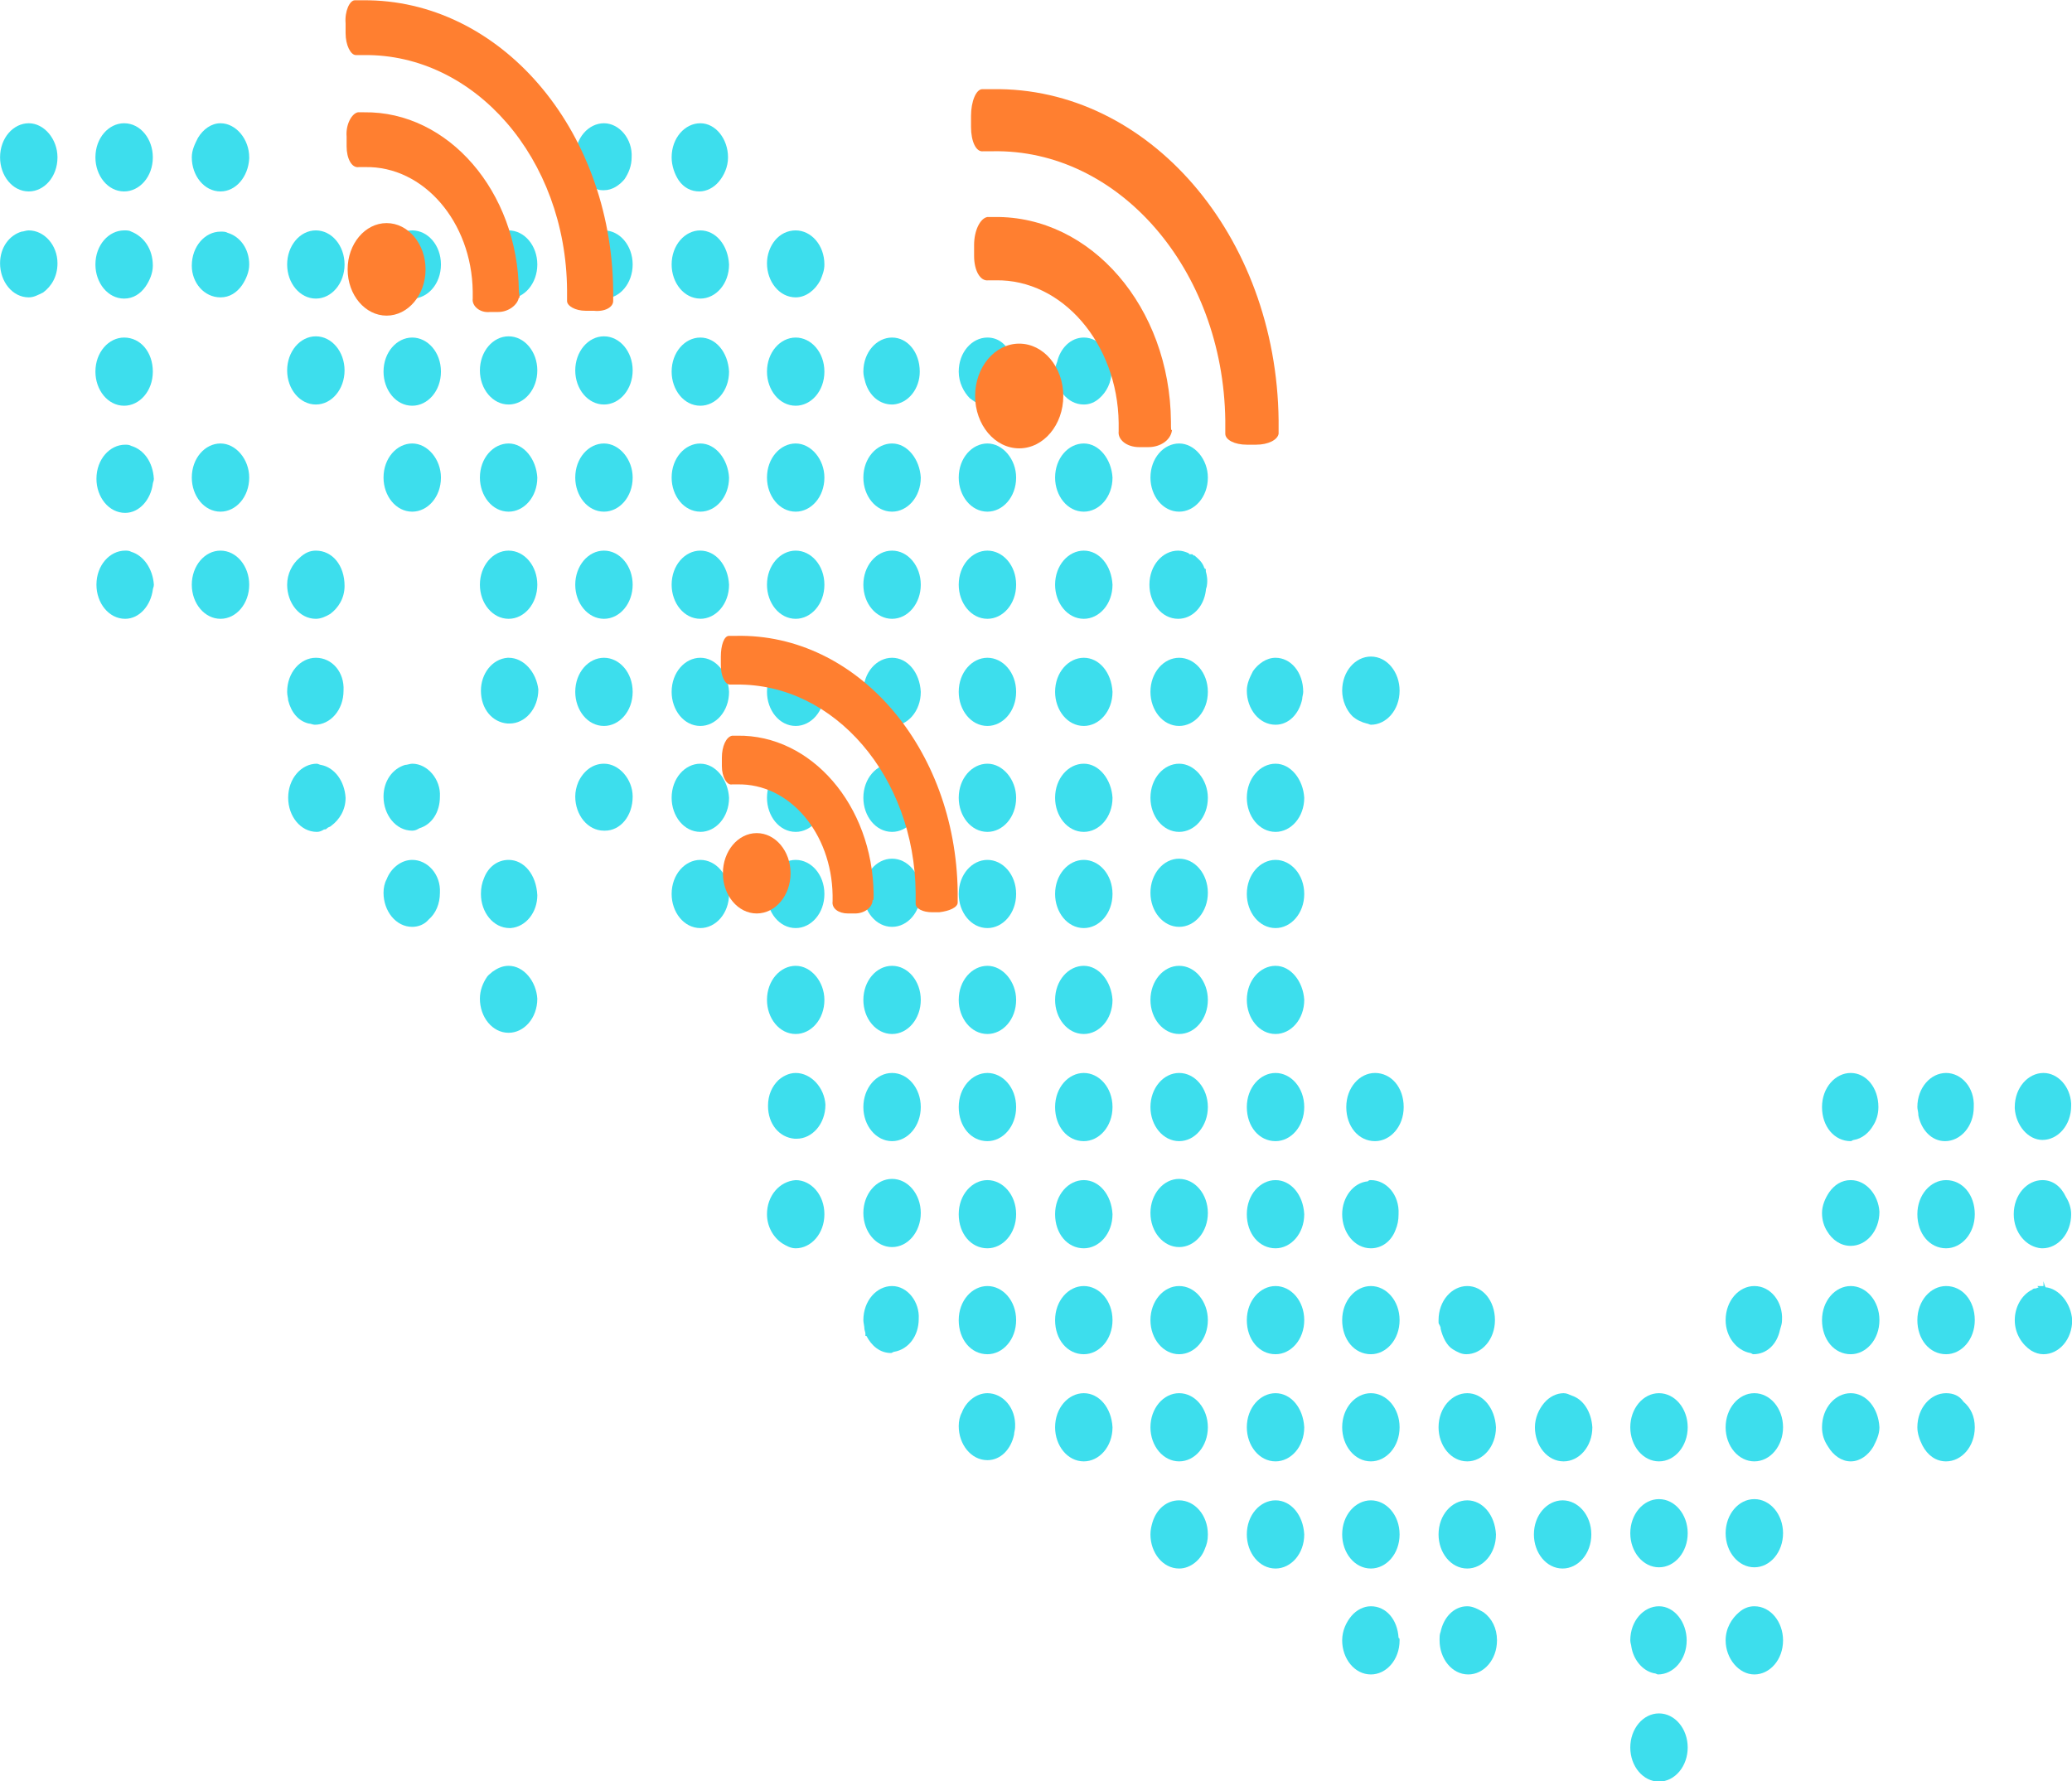 <?xml version="1.0" encoding="UTF-8" standalone="no"?>
<!-- Generator: Adobe Illustrator 22.1.0, SVG Export Plug-In . SVG Version: 6.00 Build 0)  -->

<svg
   xmlns:dc="http://purl.org/dc/elements/1.1/"
   xmlns:cc="http://creativecommons.org/ns#"
   xmlns:rdf="http://www.w3.org/1999/02/22-rdf-syntax-ns#"
   xmlns:svg="http://www.w3.org/2000/svg"
   xmlns="http://www.w3.org/2000/svg"
   xmlns:sodipodi="http://sodipodi.sourceforge.net/DTD/sodipodi-0.dtd"
   xmlns:inkscape="http://www.inkscape.org/namespaces/inkscape"
   version="1.1"
   id="Capa_1"
   x="0px"
   y="0px"
   viewBox="0 0 600 515.792"
   xml:space="preserve"
   sodipodi:docname="loading_map.svg"
   width="600"
   height="515.792"
   inkscape:version="0.92.4 (f8dce91, 2019-08-02)"><defs
   id="defs2232">
	
	

		
		
		
		
		
		
		
		
		
		
		
		<linearGradient
   id="SVGID_1_"
   gradientUnits="userSpaceOnUse"
   x1="79.674"
   y1="125.196"
   x2="319"
   y2="125.196">
			<stop
   offset="0.143"
   style="stop-color:#1376F3"
   id="stop283" />
			<stop
   offset="0.177"
   style="stop-color:#1C70F4"
   id="stop285" />
			<stop
   offset="0.234"
   style="stop-color:#355FF5"
   id="stop287" />
			<stop
   offset="0.306"
   style="stop-color:#5E44F8"
   id="stop289" />
			<stop
   offset="0.39"
   style="stop-color:#961FFB"
   id="stop291" />
			<stop
   offset="0.452"
   style="stop-color:#C500FE"
   id="stop293" />
			<stop
   offset="0.77"
   style="stop-color:#E85547"
   id="stop295" />
			<stop
   offset="0.971"
   style="stop-color:#E97E41"
   id="stop297" />
		</linearGradient>
		
		
		
		
		
		
		
		
		
		
		
		
		
		
		
			
		
		
		
			
		
			
		
		
		
		
		
		
			
		
		
		
		
		
		
		
		<linearGradient
   id="SVGID_139_"
   gradientUnits="userSpaceOnUse"
   x1="441.44"
   y1="127.398"
   x2="650"
   y2="127.398">
			<stop
   offset="0"
   style="stop-color:#0082F2"
   id="stop1539" />
			<stop
   offset="1"
   style="stop-color:#C500FE"
   id="stop1541" />
		</linearGradient>
		
		
		
		
		
		
		
		
		
		
		
		
		
		
		
		
		
		
		
		
		
		
		
		
			
		
		
		
		<linearGradient
   id="SVGID_140_"
   gradientUnits="userSpaceOnUse"
   x1="999.379"
   y1="187.145"
   x2="1299.693"
   y2="187.145">
			<stop
   offset="8.755388e-03"
   style="stop-color:#F37521"
   id="stop1942" />
			<stop
   offset="8.236025e-02"
   style="stop-color:#F37D24"
   id="stop1944" />
			<stop
   offset="0.49"
   style="stop-color:#F1A734"
   id="stop1946" />
			<stop
   offset="0.809"
   style="stop-color:#F0C13E"
   id="stop1948" />
			<stop
   offset="1"
   style="stop-color:#F0CB42"
   id="stop1950" />
		</linearGradient>
		
		
		
		
		
			
		
		
		
		
		
		
		
		
		
		
		
		
		
		
		
		
		
		
		
		
		
		
		
		
		
		
		
	</defs><sodipodi:namedview
   pagecolor="#ffffff"
   bordercolor="#666666"
   borderopacity="1"
   objecttolerance="10"
   gridtolerance="10"
   guidetolerance="10"
   inkscape:pageopacity="0"
   inkscape:pageshadow="2"
   inkscape:window-width="1366"
   inkscape:window-height="713"
   id="namedview2230"
   showgrid="false"
   inkscape:zoom="0.5412844"
   inkscape:cx="164.33728"
   inkscape:cy="135.994"
   inkscape:window-x="0"
   inkscape:window-y="27"
   inkscape:window-maximized="1"
   inkscape:current-layer="Capa_1"
   fit-margin-top="0"
   fit-margin-left="0"
   fit-margin-right="0"
   fit-margin-bottom="0" />
<style
   type="text/css"
   id="style233">
	.st0{fill:url(#SVGID_1_);}
	.st1{fill:url(#SVGID_2_);}
	.st2{fill:url(#SVGID_3_);}
	.st3{fill:url(#SVGID_4_);}
	.st4{fill:url(#SVGID_5_);}
	.st5{fill:url(#SVGID_6_);}
	.st6{fill:url(#SVGID_7_);}
	.st7{fill:url(#SVGID_8_);}
	.st8{fill:url(#SVGID_9_);}
	.st9{fill:url(#SVGID_10_);}
	.st10{fill:url(#SVGID_11_);}
	.st11{fill:url(#SVGID_12_);}
	.st12{fill:url(#SVGID_13_);}
	.st13{fill:url(#SVGID_14_);}
	.st14{fill:url(#SVGID_15_);}
	.st15{fill:url(#SVGID_16_);}
	.st16{fill:url(#SVGID_17_);}
	.st17{fill:url(#SVGID_18_);}
	.st18{fill:url(#SVGID_19_);}
	.st19{fill:url(#SVGID_20_);}
	.st20{fill:url(#SVGID_21_);}
	.st21{fill:url(#SVGID_22_);}
	.st22{fill:url(#SVGID_23_);}
	.st23{fill:url(#SVGID_24_);}
	.st24{fill:url(#SVGID_25_);}
	.st25{fill:url(#SVGID_26_);}
	.st26{fill:url(#SVGID_27_);}
	.st27{fill:url(#SVGID_28_);}
	.st28{fill:url(#SVGID_29_);}
	.st29{fill:url(#SVGID_30_);}
	.st30{fill:url(#SVGID_31_);}
	.st31{fill:url(#SVGID_32_);}
	.st32{fill:url(#SVGID_33_);}
	.st33{fill:url(#SVGID_34_);}
	.st34{fill:url(#SVGID_35_);}
	.st35{fill:url(#SVGID_36_);}
	.st36{fill:url(#SVGID_37_);}
	.st37{fill:url(#SVGID_38_);}
	.st38{fill:url(#SVGID_39_);}
	.st39{fill:url(#SVGID_40_);}
	.st40{fill:url(#SVGID_41_);}
	.st41{fill:url(#SVGID_42_);}
	.st42{fill:url(#SVGID_43_);}
	.st43{fill:url(#SVGID_44_);}
	.st44{fill:url(#SVGID_45_);}
	.st45{fill:url(#SVGID_46_);}
	.st46{fill:url(#SVGID_47_);}
	.st47{fill:url(#SVGID_48_);}
	.st48{fill:url(#SVGID_49_);}
	.st49{fill:url(#SVGID_50_);}
	.st50{fill:url(#SVGID_51_);}
	.st51{fill:url(#SVGID_52_);}
	.st52{fill:url(#SVGID_53_);}
	.st53{fill:url(#SVGID_54_);}
	.st54{fill:url(#SVGID_55_);}
	.st55{fill:url(#SVGID_56_);}
	.st56{fill:url(#SVGID_57_);}
	.st57{fill:url(#SVGID_58_);}
	.st58{fill:url(#SVGID_59_);}
	.st59{fill:url(#SVGID_60_);}
	.st60{fill:url(#SVGID_61_);}
	.st61{fill:url(#SVGID_62_);}
	.st62{fill:url(#SVGID_63_);}
	.st63{fill:url(#SVGID_64_);}
	.st64{fill:url(#SVGID_65_);}
	.st65{fill:url(#SVGID_66_);}
	.st66{fill:url(#SVGID_67_);}
	.st67{fill:url(#SVGID_68_);}
	.st68{fill:url(#SVGID_69_);}
	.st69{fill:url(#SVGID_70_);}
	.st70{fill:url(#SVGID_71_);}
	.st71{fill:url(#SVGID_72_);}
	.st72{fill:url(#SVGID_73_);}
	.st73{fill:url(#SVGID_74_);}
	.st74{fill:url(#SVGID_75_);}
	.st75{fill:url(#SVGID_76_);}
	.st76{fill:url(#SVGID_77_);}
	.st77{fill:url(#SVGID_78_);}
	.st78{fill:url(#SVGID_79_);}
	.st79{fill:url(#SVGID_80_);}
	.st80{fill:url(#SVGID_81_);}
	.st81{fill:url(#SVGID_82_);}
	.st82{fill:url(#SVGID_83_);}
	.st83{fill:url(#SVGID_84_);}
	.st84{fill:url(#SVGID_85_);}
	.st85{fill:url(#SVGID_86_);}
	.st86{fill:url(#SVGID_87_);}
	.st87{fill:url(#SVGID_88_);}
	.st88{fill:url(#SVGID_89_);}
	.st89{fill:url(#SVGID_90_);}
	.st90{fill:url(#SVGID_91_);}
	.st91{fill:url(#SVGID_92_);}
	.st92{fill:url(#SVGID_93_);}
	.st93{fill:url(#SVGID_94_);}
	.st94{fill:url(#SVGID_95_);}
	.st95{fill:url(#SVGID_96_);}
	.st96{fill:url(#SVGID_97_);}
	.st97{fill:url(#SVGID_98_);}
	.st98{fill:url(#SVGID_99_);}
	.st99{fill:url(#SVGID_100_);}
	.st100{fill:url(#SVGID_101_);}
	.st101{fill:url(#SVGID_102_);}
	.st102{fill:url(#SVGID_103_);}
	.st103{fill:url(#SVGID_104_);}
	.st104{fill:url(#SVGID_105_);}
	.st105{fill:url(#SVGID_106_);}
	.st106{fill:url(#SVGID_107_);}
	.st107{fill:url(#SVGID_108_);}
	.st108{fill:url(#SVGID_109_);}
	.st109{fill:url(#SVGID_110_);}
	.st110{fill:url(#SVGID_111_);}
	.st111{fill:url(#SVGID_112_);}
	.st112{fill:url(#SVGID_113_);}
	.st113{fill:url(#SVGID_114_);}
	.st114{fill:url(#SVGID_115_);}
	.st115{fill:url(#SVGID_116_);}
	.st116{fill:url(#SVGID_117_);}
	.st117{fill:url(#SVGID_118_);}
	.st118{fill:url(#SVGID_119_);}
	.st119{fill:url(#SVGID_120_);}
	.st120{fill:url(#SVGID_121_);}
	.st121{fill:url(#SVGID_122_);}
	.st122{fill:url(#SVGID_123_);}
	.st123{fill:url(#SVGID_124_);}
	.st124{fill:url(#SVGID_125_);}
	.st125{fill:url(#SVGID_126_);}
	.st126{fill:url(#SVGID_127_);}
	.st127{fill:url(#SVGID_128_);}
	.st128{fill:url(#SVGID_129_);}
	.st129{fill:url(#SVGID_130_);}
	.st130{fill:url(#SVGID_131_);}
	.st131{fill:url(#SVGID_132_);}
	.st132{fill:url(#SVGID_133_);}
	.st133{fill:url(#SVGID_134_);}
	.st134{fill:url(#SVGID_135_);}
	.st135{fill:url(#SVGID_136_);}
	.st136{fill:url(#SVGID_137_);}
	.st137{fill:url(#SVGID_138_);}
	.st138{fill:#FF7F30;}
	.st139{fill:#020202;}
	.st140{fill:#CCCCCC;}
	.st141{fill:#FFFFFF;}
	.st142{fill:#B6B6B7;}
	.st143{fill:#F2F2F2;}
	.st144{fill:#1951B9;}
	.st145{fill:#0082F2;}
	.st146{fill:url(#SVGID_139_);}
	.st147{fill:#F8F9FA;}
	.st148{fill:#0F62D2;}
	.st149{fill:url(#SVGID_140_);}
	.st150{fill:#F9F9F9;}
	.st151{fill:#FF0000;}
</style>
<g
   id="g1287"
   transform="matrix(2.969,0,0,3.526,-307.867,-624.022)">
			<g
   id="g1261">
				<linearGradient
   id="SVGID_2_"
   gradientUnits="userSpaceOnUse"
   x1="300.116"
   y1="267.872"
   x2="305.656"
   y2="267.872">
					<stop
   offset="0"
   style="stop-color:#3DDEED"
   id="stop302" />
					<stop
   offset="1"
   style="stop-color:#3DDEED"
   id="stop304" />
				</linearGradient>
				<path
   class="st1"
   d="m 300.2,268 c 0.1,1.4 1.3,2.6 2.7,2.6 1.5,0 2.8,-1.2 2.8,-2.8 0,-0.1 0,-0.1 0,-0.2 -0.1,-1.4 -1.3,-2.5 -2.7,-2.5 -1.5,0 -2.8,1.2 -2.8,2.8 0,0 0,0 0,0.1 -0.1,0 -0.1,0 0,0 z"
   id="path307"
   style="fill:url(#SVGID_2_)"
   inkscape:connector-curvature="0" />
				<linearGradient
   id="SVGID_3_"
   gradientUnits="userSpaceOnUse"
   x1="215.935"
   y1="224.96"
   x2="221.485"
   y2="224.96">
					<stop
   offset="0"
   style="stop-color:#3DDEED"
   id="stop309" />
					<stop
   offset="1"
   style="stop-color:#3DDEED"
   id="stop311" />
				</linearGradient>
				<path
   class="st2"
   d="m 221.3,223.9 v -0.1 -0.1 h -0.1 v 0 c 0,-0.1 -0.1,-0.1 -0.1,-0.2 -0.2,-0.4 -0.5,-0.6 -0.9,-0.9 0,0 0,0 -0.1,0 l -0.1,-0.1 h -0.1 -0.1 c -0.1,0 -0.1,0 -0.2,-0.1 -0.3,-0.1 -0.6,-0.2 -1,-0.2 -1.5,0 -2.8,1.2 -2.8,2.8 0,1.5 1.2,2.8 2.8,2.8 1.4,0 2.5,-1 2.7,-2.3 0,-0.2 0.1,-0.3 0.1,-0.4 0.1,-0.5 0,-0.9 -0.1,-1.2 z"
   id="path314"
   style="fill:url(#SVGID_3_)"
   inkscape:connector-curvature="0" />
				<linearGradient
   id="SVGID_4_"
   gradientUnits="userSpaceOnUse"
   x1="103.72"
   y1="189.91"
   x2="109.257"
   y2="189.91">
					<stop
   offset="0"
   style="stop-color:#3DDEED"
   id="stop316" />
					<stop
   offset="1"
   style="stop-color:#3DDEED"
   id="stop318" />
				</linearGradient>
				<path
   class="st3"
   d="m 106.5,187.1 c -1.5,0 -2.8,1.2 -2.8,2.8 0,1.5 1.2,2.8 2.8,2.8 1.5,0 2.8,-1.2 2.8,-2.8 0,-1.5 -1.3,-2.8 -2.8,-2.8 z"
   id="path321"
   style="fill:url(#SVGID_4_)"
   inkscape:connector-curvature="0" />
				<linearGradient
   id="SVGID_5_"
   gradientUnits="userSpaceOnUse"
   x1="103.72"
   y1="198.673"
   x2="109.257"
   y2="198.673">
					<stop
   offset="0"
   style="stop-color:#3DDEED"
   id="stop323" />
					<stop
   offset="1"
   style="stop-color:#3DDEED"
   id="stop325" />
				</linearGradient>
				<path
   class="st4"
   d="m 106.5,195.9 c -0.3,0 -0.5,0.1 -0.7,0.1 -1.2,0.3 -2.1,1.3 -2.1,2.6 0,1.5 1.2,2.8 2.8,2.8 0.5,0 0.9,-0.2 1.4,-0.4 0.8,-0.5 1.4,-1.3 1.4,-2.4 0,-1.5 -1.3,-2.7 -2.8,-2.7 z"
   id="path328"
   style="fill:url(#SVGID_5_)"
   inkscape:connector-curvature="0" />
				<linearGradient
   id="SVGID_6_"
   gradientUnits="userSpaceOnUse"
   x1="113.067"
   y1="189.91"
   x2="118.614"
   y2="189.91">
					<stop
   offset="0"
   style="stop-color:#3DDEED"
   id="stop330" />
					<stop
   offset="1"
   style="stop-color:#3DDEED"
   id="stop332" />
				</linearGradient>
				<path
   class="st5"
   d="m 115.8,187.1 c -1.5,0 -2.8,1.2 -2.8,2.8 0,1.5 1.2,2.8 2.8,2.8 1.5,0 2.8,-1.2 2.8,-2.8 0,-1.5 -1.2,-2.8 -2.8,-2.8 z"
   id="path335"
   style="fill:url(#SVGID_6_)"
   inkscape:connector-curvature="0" />
				<linearGradient
   id="SVGID_7_"
   gradientUnits="userSpaceOnUse"
   x1="113.067"
   y1="198.673"
   x2="118.612"
   y2="198.673">
					<stop
   offset="0"
   style="stop-color:#3DDEED"
   id="stop337" />
					<stop
   offset="1"
   style="stop-color:#3DDEED"
   id="stop339" />
				</linearGradient>
				<path
   class="st6"
   d="m 116.5,196 c -0.2,-0.1 -0.4,-0.1 -0.7,-0.1 -1.5,0 -2.8,1.2 -2.8,2.8 0,1.5 1.2,2.8 2.8,2.8 0.9,0 1.6,-0.4 2.1,-1 0.4,-0.5 0.7,-1.1 0.7,-1.7 0,-1.4 -0.9,-2.4 -2.1,-2.8 z"
   id="path342"
   style="fill:url(#SVGID_7_)"
   inkscape:connector-curvature="0" />
				<linearGradient
   id="SVGID_8_"
   gradientUnits="userSpaceOnUse"
   x1="122.407"
   y1="198.673"
   x2="127.955"
   y2="198.673">
					<stop
   offset="0"
   style="stop-color:#3DDEED"
   id="stop344" />
					<stop
   offset="1"
   style="stop-color:#3DDEED"
   id="stop346" />
				</linearGradient>
				<path
   class="st7"
   d="m 125.2,201.4 c 0.9,0 1.6,-0.4 2.1,-1 0.4,-0.5 0.7,-1.1 0.7,-1.7 0,-1.3 -0.9,-2.3 -2.1,-2.6 -0.2,-0.1 -0.4,-0.1 -0.7,-0.1 -1.5,0 -2.8,1.2 -2.8,2.8 0,1.4 1.2,2.6 2.8,2.6 z"
   id="path349"
   style="fill:url(#SVGID_8_)"
   inkscape:connector-curvature="0" />
				<linearGradient
   id="SVGID_9_"
   gradientUnits="userSpaceOnUse"
   x1="113.067"
   y1="207.436"
   x2="118.614"
   y2="207.436">
					<stop
   offset="0"
   style="stop-color:#3DDEED"
   id="stop351" />
					<stop
   offset="1"
   style="stop-color:#3DDEED"
   id="stop353" />
				</linearGradient>
				<path
   class="st8"
   d="m 115.8,204.7 c -1.5,0 -2.8,1.2 -2.8,2.8 0,1.5 1.2,2.8 2.8,2.8 1.5,0 2.8,-1.2 2.8,-2.8 0,-1.6 -1.2,-2.8 -2.8,-2.8 z"
   id="path356"
   style="fill:url(#SVGID_9_)"
   inkscape:connector-curvature="0" />
				<linearGradient
   id="SVGID_10_"
   gradientUnits="userSpaceOnUse"
   x1="113.069"
   y1="224.965"
   x2="118.617"
   y2="224.965">
					<stop
   offset="0"
   style="stop-color:#3DDEED"
   id="stop358" />
					<stop
   offset="1"
   style="stop-color:#3DDEED"
   id="stop360" />
				</linearGradient>
				<path
   class="st9"
   d="m 116.5,222.3 c -0.2,-0.1 -0.4,-0.1 -0.6,-0.1 -1.5,0 -2.8,1.2 -2.8,2.8 0,1.5 1.2,2.8 2.8,2.8 1.4,0 2.5,-1.1 2.7,-2.4 0,-0.1 0.1,-0.2 0.1,-0.4 -0.1,-1.3 -1,-2.4 -2.2,-2.7 z"
   id="path363"
   style="fill:url(#SVGID_10_)"
   inkscape:connector-curvature="0" />
				<linearGradient
   id="SVGID_11_"
   gradientUnits="userSpaceOnUse"
   x1="113.069"
   y1="216.202"
   x2="118.617"
   y2="216.202">
					<stop
   offset="0"
   style="stop-color:#3DDEED"
   id="stop365" />
					<stop
   offset="1"
   style="stop-color:#3DDEED"
   id="stop367" />
				</linearGradient>
				<path
   class="st10"
   d="m 116.5,213.6 c -0.2,-0.1 -0.4,-0.1 -0.6,-0.1 -1.5,0 -2.8,1.2 -2.8,2.8 0,1.5 1.2,2.8 2.8,2.8 1.4,0 2.5,-1.1 2.7,-2.4 0,-0.1 0.1,-0.2 0.1,-0.4 -0.1,-1.4 -1,-2.4 -2.2,-2.7 z"
   id="path370"
   style="fill:url(#SVGID_11_)"
   inkscape:connector-curvature="0" />
				<linearGradient
   id="SVGID_12_"
   gradientUnits="userSpaceOnUse"
   x1="122.416"
   y1="189.91"
   x2="127.969"
   y2="189.91">
					<stop
   offset="0"
   style="stop-color:#3DDEED"
   id="stop372" />
					<stop
   offset="1"
   style="stop-color:#3DDEED"
   id="stop374" />
				</linearGradient>
				<path
   class="st11"
   d="m 125.2,187.1 c -0.9,0 -1.7,0.5 -2.2,1.2 -0.3,0.5 -0.6,1 -0.6,1.6 0,1.5 1.2,2.8 2.8,2.8 1.5,0 2.7,-1.2 2.8,-2.7 0,0 0,-0.1 0,-0.1 0,-1.5 -1.3,-2.8 -2.8,-2.8 z"
   id="path377"
   style="fill:url(#SVGID_12_)"
   inkscape:connector-curvature="0" />
				<linearGradient
   id="SVGID_13_"
   gradientUnits="userSpaceOnUse"
   x1="122.416"
   y1="216.203"
   x2="127.969"
   y2="216.203">
					<stop
   offset="0"
   style="stop-color:#3DDEED"
   id="stop379" />
					<stop
   offset="1"
   style="stop-color:#3DDEED"
   id="stop381" />
				</linearGradient>
				<path
   class="st12"
   d="m 125.2,213.4 c -1.5,0 -2.8,1.2 -2.8,2.8 0,1.5 1.2,2.8 2.8,2.8 1.5,0 2.8,-1.2 2.8,-2.8 0,-1.5 -1.3,-2.8 -2.8,-2.8 z"
   id="path384"
   style="fill:url(#SVGID_13_)"
   inkscape:connector-curvature="0" />
				<linearGradient
   id="SVGID_14_"
   gradientUnits="userSpaceOnUse"
   x1="122.424"
   y1="224.965"
   x2="127.963"
   y2="224.965">
					<stop
   offset="0"
   style="stop-color:#3DDEED"
   id="stop386" />
					<stop
   offset="1"
   style="stop-color:#3DDEED"
   id="stop388" />
				</linearGradient>
				<circle
   class="st13"
   cx="125.2"
   cy="225"
   r="2.8"
   id="circle391"
   style="fill:url(#SVGID_14_)" />
				<linearGradient
   id="SVGID_15_"
   gradientUnits="userSpaceOnUse"
   x1="131.779"
   y1="198.673"
   x2="137.318"
   y2="198.673">
					<stop
   offset="0"
   style="stop-color:#3DDEED"
   id="stop393" />
					<stop
   offset="1"
   style="stop-color:#3DDEED"
   id="stop395" />
				</linearGradient>
				<circle
   class="st14"
   cx="134.5"
   cy="198.7"
   r="2.8"
   id="circle398"
   style="fill:url(#SVGID_15_)" />
				<linearGradient
   id="SVGID_16_"
   gradientUnits="userSpaceOnUse"
   x1="131.779"
   y1="207.436"
   x2="137.318"
   y2="207.436">
					<stop
   offset="0"
   style="stop-color:#3DDEED"
   id="stop400" />
					<stop
   offset="1"
   style="stop-color:#3DDEED"
   id="stop402" />
				</linearGradient>
				<circle
   class="st15"
   cx="134.5"
   cy="207.4"
   r="2.8"
   id="circle405"
   style="fill:url(#SVGID_16_)" />
				<linearGradient
   id="SVGID_17_"
   gradientUnits="userSpaceOnUse"
   x1="131.773"
   y1="224.965"
   x2="137.318"
   y2="224.965">
					<stop
   offset="0"
   style="stop-color:#3DDEED"
   id="stop407" />
					<stop
   offset="1"
   style="stop-color:#3DDEED"
   id="stop409" />
				</linearGradient>
				<path
   class="st16"
   d="m 134.5,222.2 c -0.6,0 -1.1,0.2 -1.6,0.6 -0.7,0.5 -1.2,1.3 -1.2,2.2 0,1.5 1.2,2.8 2.8,2.8 0.5,0 1,-0.2 1.4,-0.4 0.8,-0.5 1.4,-1.3 1.4,-2.3 0,-1.7 -1.2,-2.9 -2.8,-2.9 z"
   id="path412"
   style="fill:url(#SVGID_17_)"
   inkscape:connector-curvature="0" />
				<linearGradient
   id="SVGID_18_"
   gradientUnits="userSpaceOnUse"
   x1="131.773"
   y1="233.727"
   x2="137.321"
   y2="233.727">
					<stop
   offset="0"
   style="stop-color:#3DDEED"
   id="stop414" />
					<stop
   offset="1"
   style="stop-color:#3DDEED"
   id="stop416" />
				</linearGradient>
				<path
   class="st17"
   d="m 134.5,231 c -1.5,0 -2.8,1.2 -2.8,2.8 0,0.3 0.1,0.5 0.1,0.7 0.3,1 1,1.7 2,1.9 0.2,0 0.4,0.1 0.6,0.1 1.5,0 2.8,-1.2 2.8,-2.8 0.1,-1.5 -1.1,-2.7 -2.7,-2.7 z"
   id="path419"
   style="fill:url(#SVGID_18_)"
   inkscape:connector-curvature="0" />
				<linearGradient
   id="SVGID_19_"
   gradientUnits="userSpaceOnUse"
   x1="131.776"
   y1="242.493"
   x2="137.324"
   y2="242.493">
					<stop
   offset="0"
   style="stop-color:#3DDEED"
   id="stop421" />
					<stop
   offset="1"
   style="stop-color:#3DDEED"
   id="stop423" />
				</linearGradient>
				<path
   class="st18"
   d="m 135,239.8 c -0.1,0 -0.3,-0.1 -0.4,-0.1 -1.5,0 -2.8,1.2 -2.8,2.8 0,1.5 1.2,2.8 2.8,2.8 0.3,0 0.5,-0.1 0.7,-0.2 0.1,0 0.2,0 0.3,-0.1 0.1,-0.1 0.3,-0.1 0.4,-0.2 0.8,-0.5 1.4,-1.3 1.4,-2.3 -0.1,-1.4 -1.1,-2.5 -2.4,-2.7 z"
   id="path426"
   style="fill:url(#SVGID_19_)"
   inkscape:connector-curvature="0" />
				<linearGradient
   id="SVGID_20_"
   gradientUnits="userSpaceOnUse"
   x1="141.122"
   y1="250.34"
   x2="146.67"
   y2="250.34">
					<stop
   offset="0"
   style="stop-color:#3DDEED"
   id="stop428" />
					<stop
   offset="1"
   style="stop-color:#3DDEED"
   id="stop430" />
				</linearGradient>
				<path
   class="st19"
   d="m 143.9,247.6 c -1.1,0 -2.1,0.7 -2.5,1.6 -0.2,0.3 -0.3,0.7 -0.3,1.1 0,1.5 1.2,2.8 2.8,2.8 0.6,0 1.2,-0.2 1.6,-0.6 0.7,-0.5 1.1,-1.3 1.1,-2.2 0.1,-1.5 -1.2,-2.7 -2.7,-2.7 z"
   id="path433"
   style="fill:url(#SVGID_20_)"
   inkscape:connector-curvature="0" />
				<linearGradient
   id="SVGID_21_"
   gradientUnits="userSpaceOnUse"
   x1="141.122"
   y1="198.673"
   x2="146.67"
   y2="198.673">
					<stop
   offset="0"
   style="stop-color:#3DDEED"
   id="stop435" />
					<stop
   offset="1"
   style="stop-color:#3DDEED"
   id="stop437" />
				</linearGradient>
				<path
   class="st20"
   d="m 143.9,195.9 c -1.5,0 -2.8,1.2 -2.8,2.8 0,1.5 1.2,2.8 2.8,2.8 1.5,0 2.8,-1.2 2.8,-2.8 0,-1.6 -1.3,-2.8 -2.8,-2.8 z"
   id="path440"
   style="fill:url(#SVGID_21_)"
   inkscape:connector-curvature="0" />
				<linearGradient
   id="SVGID_22_"
   gradientUnits="userSpaceOnUse"
   x1="141.122"
   y1="207.436"
   x2="146.67"
   y2="207.436">
					<stop
   offset="0"
   style="stop-color:#3DDEED"
   id="stop442" />
					<stop
   offset="1"
   style="stop-color:#3DDEED"
   id="stop444" />
				</linearGradient>
				<path
   class="st21"
   d="m 143.9,204.7 c -1.5,0 -2.8,1.2 -2.8,2.8 0,1.5 1.2,2.8 2.8,2.8 1.5,0 2.8,-1.2 2.8,-2.8 0,-1.6 -1.3,-2.8 -2.8,-2.8 z"
   id="path447"
   style="fill:url(#SVGID_22_)"
   inkscape:connector-curvature="0" />
				<linearGradient
   id="SVGID_23_"
   gradientUnits="userSpaceOnUse"
   x1="141.122"
   y1="216.203"
   x2="146.67"
   y2="216.203">
					<stop
   offset="0"
   style="stop-color:#3DDEED"
   id="stop449" />
					<stop
   offset="1"
   style="stop-color:#3DDEED"
   id="stop451" />
				</linearGradient>
				<path
   class="st22"
   d="m 143.9,213.4 c -1.5,0 -2.8,1.2 -2.8,2.8 0,1.5 1.2,2.8 2.8,2.8 1.5,0 2.8,-1.2 2.8,-2.8 0,-1.5 -1.3,-2.8 -2.8,-2.8 z"
   id="path454"
   style="fill:url(#SVGID_23_)"
   inkscape:connector-curvature="0" />
				<linearGradient
   id="SVGID_24_"
   gradientUnits="userSpaceOnUse"
   x1="141.122"
   y1="242.493"
   x2="146.67"
   y2="242.493">
					<stop
   offset="0"
   style="stop-color:#3DDEED"
   id="stop456" />
					<stop
   offset="1"
   style="stop-color:#3DDEED"
   id="stop458" />
				</linearGradient>
				<path
   class="st23"
   d="m 143.9,239.7 c -0.2,0 -0.5,0.1 -0.7,0.1 -1.2,0.3 -2.1,1.3 -2.1,2.6 0,1.5 1.2,2.8 2.8,2.8 0.3,0 0.5,-0.1 0.7,-0.2 1.2,-0.3 2,-1.3 2,-2.6 0.1,-1.4 -1.2,-2.7 -2.7,-2.7 z"
   id="path461"
   style="fill:url(#SVGID_24_)"
   inkscape:connector-curvature="0" />
				<linearGradient
   id="SVGID_25_"
   gradientUnits="userSpaceOnUse"
   x1="150.477"
   y1="250.34"
   x2="156.019"
   y2="250.34">
					<stop
   offset="0"
   style="stop-color:#3DDEED"
   id="stop463" />
					<stop
   offset="1"
   style="stop-color:#3DDEED"
   id="stop465" />
				</linearGradient>
				<path
   class="st24"
   d="m 153.3,247.6 c -1.1,0 -2,0.6 -2.4,1.5 -0.2,0.4 -0.3,0.8 -0.3,1.3 0,1.5 1.2,2.8 2.8,2.8 0.1,0 0.1,0 0.1,0 1.5,-0.1 2.6,-1.3 2.6,-2.7 -0.1,-1.7 -1.3,-2.9 -2.8,-2.9 z"
   id="path468"
   style="fill:url(#SVGID_25_)"
   inkscape:connector-curvature="0" />
				<linearGradient
   id="SVGID_26_"
   gradientUnits="userSpaceOnUse"
   x1="150.483"
   y1="259.103"
   x2="156.028"
   y2="259.103">
					<stop
   offset="0"
   style="stop-color:#3DDEED"
   id="stop470" />
					<stop
   offset="1"
   style="stop-color:#3DDEED"
   id="stop472" />
				</linearGradient>
				<path
   class="st25"
   d="m 153.3,256.3 c -0.6,0 -1.1,0.2 -1.6,0.5 -0.1,0.1 -0.3,0.2 -0.4,0.3 v 0 l -0.1,0.1 c -0.4,0.5 -0.7,1.1 -0.7,1.8 0,1.5 1.2,2.8 2.8,2.8 1.5,0 2.8,-1.2 2.8,-2.8 -0.1,-1.4 -1.3,-2.7 -2.8,-2.7 z"
   id="path475"
   style="fill:url(#SVGID_26_)"
   inkscape:connector-curvature="0" />
				<linearGradient
   id="SVGID_27_"
   gradientUnits="userSpaceOnUse"
   x1="150.485"
   y1="198.673"
   x2="156.025"
   y2="198.673">
					<stop
   offset="0"
   style="stop-color:#3DDEED"
   id="stop477" />
					<stop
   offset="1"
   style="stop-color:#3DDEED"
   id="stop479" />
				</linearGradient>
				<circle
   class="st26"
   cx="153.3"
   cy="198.7"
   r="2.8"
   id="circle482"
   style="fill:url(#SVGID_27_)" />
				<linearGradient
   id="SVGID_28_"
   gradientUnits="userSpaceOnUse"
   x1="150.485"
   y1="207.436"
   x2="156.025"
   y2="207.436">
					<stop
   offset="0"
   style="stop-color:#3DDEED"
   id="stop484" />
					<stop
   offset="1"
   style="stop-color:#3DDEED"
   id="stop486" />
				</linearGradient>
				<circle
   class="st27"
   cx="153.3"
   cy="207.4"
   r="2.8"
   id="circle489"
   style="fill:url(#SVGID_28_)" />
				<linearGradient
   id="SVGID_29_"
   gradientUnits="userSpaceOnUse"
   x1="150.48"
   y1="216.203"
   x2="156.025"
   y2="216.203">
					<stop
   offset="0"
   style="stop-color:#3DDEED"
   id="stop491" />
					<stop
   offset="1"
   style="stop-color:#3DDEED"
   id="stop493" />
				</linearGradient>
				<path
   class="st28"
   d="m 153.3,213.4 c -1.5,0 -2.8,1.2 -2.8,2.8 0,1.5 1.2,2.8 2.8,2.8 1.5,0 2.8,-1.2 2.8,-2.8 -0.1,-1.5 -1.3,-2.8 -2.8,-2.8 z"
   id="path496"
   style="fill:url(#SVGID_29_)"
   inkscape:connector-curvature="0" />
				<linearGradient
   id="SVGID_30_"
   gradientUnits="userSpaceOnUse"
   x1="150.485"
   y1="224.965"
   x2="156.025"
   y2="224.965">
					<stop
   offset="0"
   style="stop-color:#3DDEED"
   id="stop498" />
					<stop
   offset="1"
   style="stop-color:#3DDEED"
   id="stop500" />
				</linearGradient>
				<circle
   class="st29"
   cx="153.3"
   cy="225"
   r="2.8"
   id="circle503"
   style="fill:url(#SVGID_30_)" />
				<linearGradient
   id="SVGID_31_"
   gradientUnits="userSpaceOnUse"
   x1="150.48"
   y1="233.728"
   x2="156.025"
   y2="233.728">
					<stop
   offset="0"
   style="stop-color:#3DDEED"
   id="stop505" />
					<stop
   offset="1"
   style="stop-color:#3DDEED"
   id="stop507" />
				</linearGradient>
				<path
   class="st30"
   d="m 153.3,231 c -0.1,0 -0.1,0 -0.1,0 -1.5,0.1 -2.6,1.3 -2.6,2.7 0,1.5 1.1,2.6 2.6,2.7 0.1,0 0.1,0 0.2,0 1.5,0 2.8,-1.2 2.8,-2.8 -0.2,-1.4 -1.4,-2.6 -2.9,-2.6 z"
   id="path510"
   style="fill:url(#SVGID_31_)"
   inkscape:connector-curvature="0" />
				<linearGradient
   id="SVGID_32_"
   gradientUnits="userSpaceOnUse"
   x1="159.829"
   y1="189.911"
   x2="165.374"
   y2="189.911">
					<stop
   offset="0"
   style="stop-color:#3DDEED"
   id="stop512" />
					<stop
   offset="1"
   style="stop-color:#3DDEED"
   id="stop514" />
				</linearGradient>
				<path
   class="st31"
   d="m 162.6,187.1 c -1.5,0 -2.8,1.2 -2.8,2.8 0,1.3 0.9,2.3 2.1,2.6 0.2,0.1 0.5,0.1 0.7,0.1 0.8,0 1.5,-0.4 2,-0.9 0.4,-0.5 0.7,-1.1 0.7,-1.8 0.1,-1.5 -1.2,-2.8 -2.7,-2.8 z"
   id="path517"
   style="fill:url(#SVGID_32_)"
   inkscape:connector-curvature="0" />
				<linearGradient
   id="SVGID_33_"
   gradientUnits="userSpaceOnUse"
   x1="159.834"
   y1="198.673"
   x2="165.374"
   y2="198.673">
					<stop
   offset="0"
   style="stop-color:#3DDEED"
   id="stop519" />
					<stop
   offset="1"
   style="stop-color:#3DDEED"
   id="stop521" />
				</linearGradient>
				<circle
   class="st32"
   cx="162.6"
   cy="198.7"
   r="2.8"
   id="circle524"
   style="fill:url(#SVGID_33_)" />
				<linearGradient
   id="SVGID_34_"
   gradientUnits="userSpaceOnUse"
   x1="159.834"
   y1="207.436"
   x2="165.374"
   y2="207.436">
					<stop
   offset="0"
   style="stop-color:#3DDEED"
   id="stop526" />
					<stop
   offset="1"
   style="stop-color:#3DDEED"
   id="stop528" />
				</linearGradient>
				<circle
   class="st33"
   cx="162.6"
   cy="207.4"
   r="2.8"
   id="circle531"
   style="fill:url(#SVGID_34_)" />
				<linearGradient
   id="SVGID_35_"
   gradientUnits="userSpaceOnUse"
   x1="159.829"
   y1="216.203"
   x2="165.374"
   y2="216.203">
					<stop
   offset="0"
   style="stop-color:#3DDEED"
   id="stop533" />
					<stop
   offset="1"
   style="stop-color:#3DDEED"
   id="stop535" />
				</linearGradient>
				<path
   class="st34"
   d="m 162.6,213.4 c -1.5,0 -2.8,1.2 -2.8,2.8 0,1.5 1.2,2.8 2.8,2.8 1.5,0 2.8,-1.2 2.8,-2.8 0,-1.5 -1.3,-2.8 -2.8,-2.8 z"
   id="path538"
   style="fill:url(#SVGID_35_)"
   inkscape:connector-curvature="0" />
				<linearGradient
   id="SVGID_36_"
   gradientUnits="userSpaceOnUse"
   x1="159.834"
   y1="224.965"
   x2="165.374"
   y2="224.965">
					<stop
   offset="0"
   style="stop-color:#3DDEED"
   id="stop540" />
					<stop
   offset="1"
   style="stop-color:#3DDEED"
   id="stop542" />
				</linearGradient>
				<circle
   class="st35"
   cx="162.6"
   cy="225"
   r="2.8"
   id="circle545"
   style="fill:url(#SVGID_36_)" />
				<linearGradient
   id="SVGID_37_"
   gradientUnits="userSpaceOnUse"
   x1="159.829"
   y1="233.727"
   x2="165.374"
   y2="233.727">
					<stop
   offset="0"
   style="stop-color:#3DDEED"
   id="stop547" />
					<stop
   offset="1"
   style="stop-color:#3DDEED"
   id="stop549" />
				</linearGradient>
				<path
   class="st36"
   d="m 162.6,231 c -1.5,0 -2.8,1.2 -2.8,2.8 0,1.5 1.2,2.8 2.8,2.8 1.5,0 2.8,-1.2 2.8,-2.8 0,-1.6 -1.3,-2.8 -2.8,-2.8 z"
   id="path552"
   style="fill:url(#SVGID_37_)"
   inkscape:connector-curvature="0" />
				<linearGradient
   id="SVGID_38_"
   gradientUnits="userSpaceOnUse"
   x1="159.829"
   y1="242.493"
   x2="165.374"
   y2="242.493">
					<stop
   offset="0"
   style="stop-color:#3DDEED"
   id="stop554" />
					<stop
   offset="1"
   style="stop-color:#3DDEED"
   id="stop556" />
				</linearGradient>
				<path
   class="st37"
   d="m 162.6,239.7 c -1.1,0 -2,0.6 -2.5,1.5 -0.2,0.4 -0.3,0.8 -0.3,1.2 0,1.5 1.2,2.8 2.8,2.8 0,0 0,0 0.1,0 1.5,0 2.7,-1.2 2.7,-2.8 0,-1.4 -1.3,-2.7 -2.8,-2.7 z"
   id="path559"
   style="fill:url(#SVGID_38_)"
   inkscape:connector-curvature="0" />
				<linearGradient
   id="SVGID_39_"
   gradientUnits="userSpaceOnUse"
   x1="169.184"
   y1="250.34"
   x2="174.723"
   y2="250.34">
					<stop
   offset="0"
   style="stop-color:#3DDEED"
   id="stop561" />
					<stop
   offset="1"
   style="stop-color:#3DDEED"
   id="stop563" />
				</linearGradient>
				<path
   class="st38"
   d="m 172,247.6 c -1.5,0 -2.8,1.2 -2.8,2.8 0,1.5 1.2,2.8 2.8,2.8 1.5,0 2.8,-1.2 2.8,-2.8 0,-1.6 -1.3,-2.8 -2.8,-2.8 z"
   id="path566"
   style="fill:url(#SVGID_39_)"
   inkscape:connector-curvature="0" />
				<linearGradient
   id="SVGID_40_"
   gradientUnits="userSpaceOnUse"
   x1="169.184"
   y1="189.911"
   x2="174.723"
   y2="189.911">
					<stop
   offset="0"
   style="stop-color:#3DDEED"
   id="stop568" />
					<stop
   offset="1"
   style="stop-color:#3DDEED"
   id="stop570" />
				</linearGradient>
				<path
   class="st39"
   d="m 172,187.1 c -1.5,0 -2.8,1.2 -2.8,2.8 0,0.7 0.3,1.4 0.7,1.9 0.5,0.6 1.2,0.9 2,0.9 0.7,0 1.4,-0.3 1.9,-0.8 0.5,-0.5 0.9,-1.2 0.9,-2 0,-1.5 -1.2,-2.8 -2.7,-2.8 z"
   id="path573"
   style="fill:url(#SVGID_40_)"
   inkscape:connector-curvature="0" />
				<linearGradient
   id="SVGID_41_"
   gradientUnits="userSpaceOnUse"
   x1="169.184"
   y1="198.673"
   x2="174.723"
   y2="198.673">
					<stop
   offset="0"
   style="stop-color:#3DDEED"
   id="stop575" />
					<stop
   offset="1"
   style="stop-color:#3DDEED"
   id="stop577" />
				</linearGradient>
				<path
   class="st40"
   d="m 172,195.9 c -1.5,0 -2.8,1.2 -2.8,2.8 0,1.5 1.2,2.8 2.8,2.8 1.5,0 2.8,-1.2 2.8,-2.8 -0.1,-1.6 -1.3,-2.8 -2.8,-2.8 z"
   id="path580"
   style="fill:url(#SVGID_41_)"
   inkscape:connector-curvature="0" />
				<linearGradient
   id="SVGID_42_"
   gradientUnits="userSpaceOnUse"
   x1="169.184"
   y1="207.436"
   x2="174.723"
   y2="207.436">
					<stop
   offset="0"
   style="stop-color:#3DDEED"
   id="stop582" />
					<stop
   offset="1"
   style="stop-color:#3DDEED"
   id="stop584" />
				</linearGradient>
				<path
   class="st41"
   d="m 172,204.7 c -1.5,0 -2.8,1.2 -2.8,2.8 0,1.5 1.2,2.8 2.8,2.8 1.5,0 2.8,-1.2 2.8,-2.8 -0.1,-1.6 -1.3,-2.8 -2.8,-2.8 z"
   id="path587"
   style="fill:url(#SVGID_42_)"
   inkscape:connector-curvature="0" />
				<linearGradient
   id="SVGID_43_"
   gradientUnits="userSpaceOnUse"
   x1="169.184"
   y1="216.203"
   x2="174.723"
   y2="216.203">
					<stop
   offset="0"
   style="stop-color:#3DDEED"
   id="stop589" />
					<stop
   offset="1"
   style="stop-color:#3DDEED"
   id="stop591" />
				</linearGradient>
				<path
   class="st42"
   d="m 172,213.4 c -1.5,0 -2.8,1.2 -2.8,2.8 0,1.5 1.2,2.8 2.8,2.8 1.5,0 2.8,-1.2 2.8,-2.8 -0.1,-1.5 -1.3,-2.8 -2.8,-2.8 z"
   id="path594"
   style="fill:url(#SVGID_43_)"
   inkscape:connector-curvature="0" />
				<linearGradient
   id="SVGID_44_"
   gradientUnits="userSpaceOnUse"
   x1="169.184"
   y1="224.965"
   x2="174.723"
   y2="224.965">
					<stop
   offset="0"
   style="stop-color:#3DDEED"
   id="stop596" />
					<stop
   offset="1"
   style="stop-color:#3DDEED"
   id="stop598" />
				</linearGradient>
				<path
   class="st43"
   d="m 172,222.2 c -1.5,0 -2.8,1.2 -2.8,2.8 0,1.5 1.2,2.8 2.8,2.8 1.5,0 2.8,-1.2 2.8,-2.8 -0.1,-1.6 -1.3,-2.8 -2.8,-2.8 z"
   id="path601"
   style="fill:url(#SVGID_44_)"
   inkscape:connector-curvature="0" />
				<linearGradient
   id="SVGID_45_"
   gradientUnits="userSpaceOnUse"
   x1="169.184"
   y1="233.727"
   x2="174.723"
   y2="233.727">
					<stop
   offset="0"
   style="stop-color:#3DDEED"
   id="stop603" />
					<stop
   offset="1"
   style="stop-color:#3DDEED"
   id="stop605" />
				</linearGradient>
				<path
   class="st44"
   d="m 172,231 c -1.5,0 -2.8,1.2 -2.8,2.8 0,1.5 1.2,2.8 2.8,2.8 1.5,0 2.8,-1.2 2.8,-2.8 -0.1,-1.6 -1.3,-2.8 -2.8,-2.8 z"
   id="path608"
   style="fill:url(#SVGID_45_)"
   inkscape:connector-curvature="0" />
				<linearGradient
   id="SVGID_46_"
   gradientUnits="userSpaceOnUse"
   x1="169.184"
   y1="242.493"
   x2="174.723"
   y2="242.493">
					<stop
   offset="0"
   style="stop-color:#3DDEED"
   id="stop610" />
					<stop
   offset="1"
   style="stop-color:#3DDEED"
   id="stop612" />
				</linearGradient>
				<path
   class="st45"
   d="m 172,239.7 c -1.5,0 -2.8,1.2 -2.8,2.8 0,1.5 1.2,2.8 2.8,2.8 1.5,0 2.8,-1.2 2.8,-2.8 -0.1,-1.5 -1.3,-2.8 -2.8,-2.8 z"
   id="path615"
   style="fill:url(#SVGID_46_)"
   inkscape:connector-curvature="0" />
				<linearGradient
   id="SVGID_47_"
   gradientUnits="userSpaceOnUse"
   x1="178.533"
   y1="250.34"
   x2="184.081"
   y2="250.34">
					<stop
   offset="0"
   style="stop-color:#3DDEED"
   id="stop617" />
					<stop
   offset="1"
   style="stop-color:#3DDEED"
   id="stop619" />
				</linearGradient>
				<path
   class="st46"
   d="m 181.3,247.6 c -1.5,0 -2.8,1.2 -2.8,2.8 0,1.5 1.2,2.8 2.8,2.8 1.5,0 2.8,-1.2 2.8,-2.8 0,-1.6 -1.3,-2.8 -2.8,-2.8 z"
   id="path622"
   style="fill:url(#SVGID_47_)"
   inkscape:connector-curvature="0" />
				<linearGradient
   id="SVGID_48_"
   gradientUnits="userSpaceOnUse"
   x1="178.533"
   y1="259.103"
   x2="184.081"
   y2="259.103">
					<stop
   offset="0"
   style="stop-color:#3DDEED"
   id="stop624" />
					<stop
   offset="1"
   style="stop-color:#3DDEED"
   id="stop626" />
				</linearGradient>
				<path
   class="st47"
   d="m 181.3,256.3 c -1.5,0 -2.8,1.2 -2.8,2.8 0,1.5 1.2,2.8 2.8,2.8 1.5,0 2.8,-1.2 2.8,-2.8 0,-1.5 -1.3,-2.8 -2.8,-2.8 z"
   id="path629"
   style="fill:url(#SVGID_48_)"
   inkscape:connector-curvature="0" />
				<linearGradient
   id="SVGID_49_"
   gradientUnits="userSpaceOnUse"
   x1="178.533"
   y1="267.87"
   x2="184.081"
   y2="267.87">
					<stop
   offset="0"
   style="stop-color:#3DDEED"
   id="stop631" />
					<stop
   offset="1"
   style="stop-color:#3DDEED"
   id="stop633" />
				</linearGradient>
				<path
   class="st48"
   d="m 181.3,265.1 c -0.7,0 -1.3,0.3 -1.7,0.6 -0.6,0.5 -1,1.2 -1,2.1 0,1.5 1.1,2.6 2.6,2.7 0.1,0 0.1,0 0.2,0 1.5,0 2.8,-1.2 2.8,-2.8 -0.1,-1.4 -1.4,-2.6 -2.9,-2.6 z"
   id="path636"
   style="fill:url(#SVGID_49_)"
   inkscape:connector-curvature="0" />
				<linearGradient
   id="SVGID_50_"
   gradientUnits="userSpaceOnUse"
   x1="178.536"
   y1="276.628"
   x2="184.083"
   y2="276.628">
					<stop
   offset="0"
   style="stop-color:#3DDEED"
   id="stop638" />
					<stop
   offset="1"
   style="stop-color:#3DDEED"
   id="stop640" />
				</linearGradient>
				<path
   class="st49"
   d="m 181.3,273.9 c 0,0 0,0 0,0 -1.6,0.1 -2.8,1.3 -2.8,2.8 0,1 0.6,1.9 1.5,2.4 0.4,0.2 0.8,0.4 1.3,0.4 1.5,0 2.8,-1.2 2.8,-2.8 0,-1.6 -1.3,-2.8 -2.8,-2.8 z"
   id="path643"
   style="fill:url(#SVGID_50_)"
   inkscape:connector-curvature="0" />
				<linearGradient
   id="SVGID_51_"
   gradientUnits="userSpaceOnUse"
   x1="178.533"
   y1="198.671"
   x2="184.081"
   y2="198.671">
					<stop
   offset="0"
   style="stop-color:#3DDEED"
   id="stop645" />
					<stop
   offset="1"
   style="stop-color:#3DDEED"
   id="stop647" />
				</linearGradient>
				<path
   class="st50"
   d="m 181.3,195.9 c -0.8,0 -1.5,0.3 -2,0.8 -0.5,0.5 -0.8,1.2 -0.8,1.9 0,1.5 1.2,2.8 2.8,2.8 1,0 1.9,-0.6 2.4,-1.4 0.2,-0.4 0.4,-0.8 0.4,-1.3 0,-1.6 -1.3,-2.8 -2.8,-2.8 z"
   id="path650"
   style="fill:url(#SVGID_51_)"
   inkscape:connector-curvature="0" />
				<linearGradient
   id="SVGID_52_"
   gradientUnits="userSpaceOnUse"
   x1="178.533"
   y1="207.436"
   x2="184.081"
   y2="207.436">
					<stop
   offset="0"
   style="stop-color:#3DDEED"
   id="stop652" />
					<stop
   offset="1"
   style="stop-color:#3DDEED"
   id="stop654" />
				</linearGradient>
				<path
   class="st51"
   d="m 181.3,204.7 c -1.5,0 -2.8,1.2 -2.8,2.8 0,1.5 1.2,2.8 2.8,2.8 1.5,0 2.8,-1.2 2.8,-2.8 0,-1.6 -1.3,-2.8 -2.8,-2.8 z"
   id="path657"
   style="fill:url(#SVGID_52_)"
   inkscape:connector-curvature="0" />
				<linearGradient
   id="SVGID_53_"
   gradientUnits="userSpaceOnUse"
   x1="178.533"
   y1="216.203"
   x2="184.081"
   y2="216.203">
					<stop
   offset="0"
   style="stop-color:#3DDEED"
   id="stop659" />
					<stop
   offset="1"
   style="stop-color:#3DDEED"
   id="stop661" />
				</linearGradient>
				<path
   class="st52"
   d="m 181.3,213.4 c -1.5,0 -2.8,1.2 -2.8,2.8 0,1.5 1.2,2.8 2.8,2.8 1.5,0 2.8,-1.2 2.8,-2.8 0,-1.5 -1.3,-2.8 -2.8,-2.8 z"
   id="path664"
   style="fill:url(#SVGID_53_)"
   inkscape:connector-curvature="0" />
				<linearGradient
   id="SVGID_54_"
   gradientUnits="userSpaceOnUse"
   x1="178.533"
   y1="224.965"
   x2="184.081"
   y2="224.965">
					<stop
   offset="0"
   style="stop-color:#3DDEED"
   id="stop666" />
					<stop
   offset="1"
   style="stop-color:#3DDEED"
   id="stop668" />
				</linearGradient>
				<path
   class="st53"
   d="m 181.3,222.2 c -1.5,0 -2.8,1.2 -2.8,2.8 0,1.5 1.2,2.8 2.8,2.8 1.5,0 2.8,-1.2 2.8,-2.8 0,-1.6 -1.3,-2.8 -2.8,-2.8 z"
   id="path671"
   style="fill:url(#SVGID_54_)"
   inkscape:connector-curvature="0" />
				<linearGradient
   id="SVGID_55_"
   gradientUnits="userSpaceOnUse"
   x1="178.533"
   y1="233.727"
   x2="184.081"
   y2="233.727">
					<stop
   offset="0"
   style="stop-color:#3DDEED"
   id="stop673" />
					<stop
   offset="1"
   style="stop-color:#3DDEED"
   id="stop675" />
				</linearGradient>
				<path
   class="st54"
   d="m 181.3,231 c -1.5,0 -2.8,1.2 -2.8,2.8 0,1.5 1.2,2.8 2.8,2.8 1.5,0 2.8,-1.2 2.8,-2.8 0,-1.6 -1.3,-2.8 -2.8,-2.8 z"
   id="path678"
   style="fill:url(#SVGID_55_)"
   inkscape:connector-curvature="0" />
				<linearGradient
   id="SVGID_56_"
   gradientUnits="userSpaceOnUse"
   x1="178.533"
   y1="242.493"
   x2="184.081"
   y2="242.493">
					<stop
   offset="0"
   style="stop-color:#3DDEED"
   id="stop680" />
					<stop
   offset="1"
   style="stop-color:#3DDEED"
   id="stop682" />
				</linearGradient>
				<path
   class="st55"
   d="m 181.3,239.7 c -1.5,0 -2.8,1.2 -2.8,2.8 0,1.5 1.2,2.8 2.8,2.8 1.5,0 2.8,-1.2 2.8,-2.8 0,-1.5 -1.3,-2.8 -2.8,-2.8 z"
   id="path685"
   style="fill:url(#SVGID_56_)"
   inkscape:connector-curvature="0" />
				<linearGradient
   id="SVGID_57_"
   gradientUnits="userSpaceOnUse"
   x1="187.893"
   y1="250.341"
   x2="193.427"
   y2="250.341">
					<stop
   offset="0"
   style="stop-color:#3DDEED"
   id="stop687" />
					<stop
   offset="1"
   style="stop-color:#3DDEED"
   id="stop689" />
				</linearGradient>
				<circle
   class="st56"
   cx="190.7"
   cy="250.3"
   r="2.8"
   id="circle692"
   style="fill:url(#SVGID_57_)" />
				<linearGradient
   id="SVGID_58_"
   gradientUnits="userSpaceOnUse"
   x1="187.893"
   y1="259.104"
   x2="193.427"
   y2="259.104">
					<stop
   offset="0"
   style="stop-color:#3DDEED"
   id="stop694" />
					<stop
   offset="1"
   style="stop-color:#3DDEED"
   id="stop696" />
				</linearGradient>
				<circle
   class="st57"
   cx="190.7"
   cy="259.1"
   r="2.8"
   id="circle699"
   style="fill:url(#SVGID_58_)" />
				<linearGradient
   id="SVGID_59_"
   gradientUnits="userSpaceOnUse"
   x1="187.89"
   y1="267.87"
   x2="193.43"
   y2="267.87">
					<stop
   offset="0"
   style="stop-color:#3DDEED"
   id="stop701" />
					<stop
   offset="1"
   style="stop-color:#3DDEED"
   id="stop703" />
				</linearGradient>
				<circle
   class="st58"
   cx="190.7"
   cy="267.9"
   r="2.8"
   id="circle706"
   style="fill:url(#SVGID_59_)" />
				<linearGradient
   id="SVGID_60_"
   gradientUnits="userSpaceOnUse"
   x1="187.887"
   y1="276.631"
   x2="193.433"
   y2="276.631">
					<stop
   offset="0"
   style="stop-color:#3DDEED"
   id="stop708" />
					<stop
   offset="1"
   style="stop-color:#3DDEED"
   id="stop710" />
				</linearGradient>
				<circle
   class="st59"
   cx="190.7"
   cy="276.6"
   r="2.8"
   id="circle713"
   style="fill:url(#SVGID_60_)" />
				<linearGradient
   id="SVGID_61_"
   gradientUnits="userSpaceOnUse"
   x1="187.885"
   y1="285.388"
   x2="193.444"
   y2="285.388">
					<stop
   offset="0"
   style="stop-color:#3DDEED"
   id="stop715" />
					<stop
   offset="1"
   style="stop-color:#3DDEED"
   id="stop717" />
				</linearGradient>
				<path
   class="st60"
   d="m 190.7,282.6 c -1.5,0 -2.8,1.2 -2.8,2.8 0,0.2 0.1,0.5 0.1,0.7 0,0.1 0.1,0.3 0.1,0.4 v 0.1 0.1 h 0.1 v 0 c 0.5,0.8 1.3,1.4 2.4,1.4 0.1,0 0.2,-0.1 0.3,-0.1 1.4,-0.2 2.4,-1.3 2.4,-2.7 0.1,-1.4 -1.1,-2.7 -2.6,-2.7 z"
   id="path720"
   style="fill:url(#SVGID_61_)"
   inkscape:connector-curvature="0" />
				<linearGradient
   id="SVGID_62_"
   gradientUnits="userSpaceOnUse"
   x1="187.885"
   y1="207.436"
   x2="193.435"
   y2="207.436">
					<stop
   offset="0"
   style="stop-color:#3DDEED"
   id="stop722" />
					<stop
   offset="1"
   style="stop-color:#3DDEED"
   id="stop724" />
				</linearGradient>
				<path
   class="st61"
   d="m 190.7,204.7 c -1.5,0 -2.8,1.2 -2.8,2.8 0,0.3 0.1,0.6 0.2,0.9 0.4,1.1 1.4,1.8 2.6,1.8 0,0 0.1,0 0.1,0 1.5,-0.1 2.6,-1.3 2.6,-2.7 0,-1.6 -1.2,-2.8 -2.7,-2.8 z"
   id="path727"
   style="fill:url(#SVGID_62_)"
   inkscape:connector-curvature="0" />
				<linearGradient
   id="SVGID_63_"
   gradientUnits="userSpaceOnUse"
   x1="187.885"
   y1="216.203"
   x2="193.438"
   y2="216.203">
					<stop
   offset="0"
   style="stop-color:#3DDEED"
   id="stop729" />
					<stop
   offset="1"
   style="stop-color:#3DDEED"
   id="stop731" />
				</linearGradient>
				<path
   class="st62"
   d="m 190.7,213.4 c -1.5,0 -2.8,1.2 -2.8,2.8 0,1.5 1.2,2.8 2.8,2.8 1.5,0 2.8,-1.2 2.8,-2.8 -0.1,-1.5 -1.3,-2.8 -2.8,-2.8 z"
   id="path734"
   style="fill:url(#SVGID_63_)"
   inkscape:connector-curvature="0" />
				<linearGradient
   id="SVGID_64_"
   gradientUnits="userSpaceOnUse"
   x1="187.89"
   y1="224.965"
   x2="193.43"
   y2="224.965">
					<stop
   offset="0"
   style="stop-color:#3DDEED"
   id="stop736" />
					<stop
   offset="1"
   style="stop-color:#3DDEED"
   id="stop738" />
				</linearGradient>
				<circle
   class="st63"
   cx="190.7"
   cy="225"
   r="2.8"
   id="circle741"
   style="fill:url(#SVGID_64_)" />
				<linearGradient
   id="SVGID_65_"
   gradientUnits="userSpaceOnUse"
   x1="187.885"
   y1="233.727"
   x2="193.438"
   y2="233.727">
					<stop
   offset="0"
   style="stop-color:#3DDEED"
   id="stop743" />
					<stop
   offset="1"
   style="stop-color:#3DDEED"
   id="stop745" />
				</linearGradient>
				<path
   class="st64"
   d="m 190.7,231 c -1.5,0 -2.8,1.2 -2.8,2.8 0,1.5 1.2,2.8 2.8,2.8 1.5,0 2.8,-1.2 2.8,-2.8 -0.1,-1.6 -1.3,-2.8 -2.8,-2.8 z"
   id="path748"
   style="fill:url(#SVGID_65_)"
   inkscape:connector-curvature="0" />
				<linearGradient
   id="SVGID_66_"
   gradientUnits="userSpaceOnUse"
   x1="187.885"
   y1="242.493"
   x2="193.438"
   y2="242.493">
					<stop
   offset="0"
   style="stop-color:#3DDEED"
   id="stop750" />
					<stop
   offset="1"
   style="stop-color:#3DDEED"
   id="stop752" />
				</linearGradient>
				<path
   class="st65"
   d="m 190.7,239.7 c -1.5,0 -2.8,1.2 -2.8,2.8 0,1.5 1.2,2.8 2.8,2.8 1.5,0 2.8,-1.2 2.8,-2.8 -0.1,-1.5 -1.3,-2.8 -2.8,-2.8 z"
   id="path755"
   style="fill:url(#SVGID_66_)"
   inkscape:connector-curvature="0" />
				<linearGradient
   id="SVGID_67_"
   gradientUnits="userSpaceOnUse"
   x1="197.239"
   y1="250.34"
   x2="202.779"
   y2="250.34">
					<stop
   offset="0"
   style="stop-color:#3DDEED"
   id="stop757" />
					<stop
   offset="1"
   style="stop-color:#3DDEED"
   id="stop759" />
				</linearGradient>
				<path
   class="st66"
   d="m 200,247.6 c -1.5,0 -2.8,1.2 -2.8,2.8 0,1.5 1.2,2.8 2.8,2.8 1.5,0 2.8,-1.2 2.8,-2.8 0,-1.6 -1.3,-2.8 -2.8,-2.8 z"
   id="path762"
   style="fill:url(#SVGID_67_)"
   inkscape:connector-curvature="0" />
				<linearGradient
   id="SVGID_68_"
   gradientUnits="userSpaceOnUse"
   x1="197.239"
   y1="259.103"
   x2="202.779"
   y2="259.103">
					<stop
   offset="0"
   style="stop-color:#3DDEED"
   id="stop764" />
					<stop
   offset="1"
   style="stop-color:#3DDEED"
   id="stop766" />
				</linearGradient>
				<path
   class="st67"
   d="m 200,256.3 c -1.5,0 -2.8,1.2 -2.8,2.8 0,1.5 1.2,2.8 2.8,2.8 1.5,0 2.8,-1.2 2.8,-2.8 0,-1.5 -1.3,-2.8 -2.8,-2.8 z"
   id="path769"
   style="fill:url(#SVGID_68_)"
   inkscape:connector-curvature="0" />
				<linearGradient
   id="SVGID_69_"
   gradientUnits="userSpaceOnUse"
   x1="197.239"
   y1="267.869"
   x2="202.779"
   y2="267.869">
					<stop
   offset="0"
   style="stop-color:#3DDEED"
   id="stop771" />
					<stop
   offset="1"
   style="stop-color:#3DDEED"
   id="stop773" />
				</linearGradient>
				<path
   class="st68"
   d="m 200,265.1 c -1.5,0 -2.8,1.2 -2.8,2.8 0,1.6 1.2,2.8 2.8,2.8 1.5,0 2.8,-1.2 2.8,-2.8 0,-1.6 -1.3,-2.8 -2.8,-2.8 z"
   id="path776"
   style="fill:url(#SVGID_69_)"
   inkscape:connector-curvature="0" />
				<linearGradient
   id="SVGID_70_"
   gradientUnits="userSpaceOnUse"
   x1="197.239"
   y1="276.628"
   x2="202.779"
   y2="276.628">
					<stop
   offset="0"
   style="stop-color:#3DDEED"
   id="stop778" />
					<stop
   offset="1"
   style="stop-color:#3DDEED"
   id="stop780" />
				</linearGradient>
				<path
   class="st69"
   d="m 200,273.9 c -1.5,0 -2.8,1.2 -2.8,2.8 0,1.6 1.2,2.8 2.8,2.8 1.5,0 2.8,-1.2 2.8,-2.8 0,-1.6 -1.3,-2.8 -2.8,-2.8 z"
   id="path783"
   style="fill:url(#SVGID_70_)"
   inkscape:connector-curvature="0" />
				<linearGradient
   id="SVGID_71_"
   gradientUnits="userSpaceOnUse"
   x1="197.239"
   y1="285.388"
   x2="202.779"
   y2="285.388">
					<stop
   offset="0"
   style="stop-color:#3DDEED"
   id="stop785" />
					<stop
   offset="1"
   style="stop-color:#3DDEED"
   id="stop787" />
				</linearGradient>
				<path
   class="st70"
   d="m 200,282.6 c -1.5,0 -2.8,1.2 -2.8,2.8 0,1.6 1.2,2.8 2.8,2.8 1.5,0 2.8,-1.2 2.8,-2.8 0,-1.6 -1.3,-2.8 -2.8,-2.8 z"
   id="path790"
   style="fill:url(#SVGID_71_)"
   inkscape:connector-curvature="0" />
				<linearGradient
   id="SVGID_72_"
   gradientUnits="userSpaceOnUse"
   x1="197.242"
   y1="294.156"
   x2="202.779"
   y2="294.156">
					<stop
   offset="0"
   style="stop-color:#3DDEED"
   id="stop792" />
					<stop
   offset="1"
   style="stop-color:#3DDEED"
   id="stop794" />
				</linearGradient>
				<path
   class="st71"
   d="m 200,291.4 c -1.1,0 -2.1,0.7 -2.5,1.6 -0.2,0.3 -0.3,0.7 -0.3,1.1 0,1.5 1.2,2.8 2.8,2.8 1.3,0 2.3,-0.9 2.6,-2.1 0,-0.2 0.1,-0.4 0.1,-0.6 0.1,-1.6 -1.2,-2.8 -2.7,-2.8 z"
   id="path797"
   style="fill:url(#SVGID_72_)"
   inkscape:connector-curvature="0" />
				<linearGradient
   id="SVGID_73_"
   gradientUnits="userSpaceOnUse"
   x1="197.239"
   y1="207.435"
   x2="202.776"
   y2="207.435">
					<stop
   offset="0"
   style="stop-color:#3DDEED"
   id="stop799" />
					<stop
   offset="1"
   style="stop-color:#3DDEED"
   id="stop801" />
				</linearGradient>
				<path
   class="st72"
   d="m 200,204.7 c -1.5,0 -2.8,1.2 -2.8,2.8 0,0.9 0.5,1.7 1.1,2.2 0.5,0.3 1,0.6 1.6,0.6 1.5,0 2.8,-1.2 2.8,-2.8 0,-0.5 -0.2,-1 -0.5,-1.5 -0.4,-0.8 -1.2,-1.3 -2.2,-1.3 z"
   id="path804"
   style="fill:url(#SVGID_73_)"
   inkscape:connector-curvature="0" />
				<linearGradient
   id="SVGID_74_"
   gradientUnits="userSpaceOnUse"
   x1="197.239"
   y1="216.203"
   x2="202.779"
   y2="216.203">
					<stop
   offset="0"
   style="stop-color:#3DDEED"
   id="stop806" />
					<stop
   offset="1"
   style="stop-color:#3DDEED"
   id="stop808" />
				</linearGradient>
				<path
   class="st73"
   d="m 200,213.4 c -1.5,0 -2.8,1.2 -2.8,2.8 0,1.5 1.2,2.8 2.8,2.8 1.5,0 2.8,-1.2 2.8,-2.8 0,-1.5 -1.3,-2.8 -2.8,-2.8 z"
   id="path811"
   style="fill:url(#SVGID_74_)"
   inkscape:connector-curvature="0" />
				<linearGradient
   id="SVGID_75_"
   gradientUnits="userSpaceOnUse"
   x1="197.239"
   y1="224.965"
   x2="202.779"
   y2="224.965">
					<stop
   offset="0"
   style="stop-color:#3DDEED"
   id="stop813" />
					<stop
   offset="1"
   style="stop-color:#3DDEED"
   id="stop815" />
				</linearGradient>
				<path
   class="st74"
   d="m 200,222.2 c -1.5,0 -2.8,1.2 -2.8,2.8 0,1.5 1.2,2.8 2.8,2.8 1.5,0 2.8,-1.2 2.8,-2.8 0,-1.6 -1.3,-2.8 -2.8,-2.8 z"
   id="path818"
   style="fill:url(#SVGID_75_)"
   inkscape:connector-curvature="0" />
				<linearGradient
   id="SVGID_76_"
   gradientUnits="userSpaceOnUse"
   x1="197.239"
   y1="233.727"
   x2="202.779"
   y2="233.727">
					<stop
   offset="0"
   style="stop-color:#3DDEED"
   id="stop820" />
					<stop
   offset="1"
   style="stop-color:#3DDEED"
   id="stop822" />
				</linearGradient>
				<path
   class="st75"
   d="m 200,231 c -1.5,0 -2.8,1.2 -2.8,2.8 0,1.5 1.2,2.8 2.8,2.8 1.5,0 2.8,-1.2 2.8,-2.8 0,-1.6 -1.3,-2.8 -2.8,-2.8 z"
   id="path825"
   style="fill:url(#SVGID_76_)"
   inkscape:connector-curvature="0" />
				<linearGradient
   id="SVGID_77_"
   gradientUnits="userSpaceOnUse"
   x1="197.239"
   y1="242.493"
   x2="202.779"
   y2="242.493">
					<stop
   offset="0"
   style="stop-color:#3DDEED"
   id="stop827" />
					<stop
   offset="1"
   style="stop-color:#3DDEED"
   id="stop829" />
				</linearGradient>
				<path
   class="st76"
   d="m 200,239.7 c -1.5,0 -2.8,1.2 -2.8,2.8 0,1.5 1.2,2.8 2.8,2.8 1.5,0 2.8,-1.2 2.8,-2.8 0,-1.5 -1.3,-2.8 -2.8,-2.8 z"
   id="path832"
   style="fill:url(#SVGID_77_)"
   inkscape:connector-curvature="0" />
				<linearGradient
   id="SVGID_78_"
   gradientUnits="userSpaceOnUse"
   x1="206.589"
   y1="250.34"
   x2="212.131"
   y2="250.34">
					<stop
   offset="0"
   style="stop-color:#3DDEED"
   id="stop834" />
					<stop
   offset="1"
   style="stop-color:#3DDEED"
   id="stop836" />
				</linearGradient>
				<path
   class="st77"
   d="m 209.4,247.6 c -1.5,0 -2.8,1.2 -2.8,2.8 0,1.5 1.2,2.8 2.8,2.8 1.5,0 2.8,-1.2 2.8,-2.8 0,-1.6 -1.3,-2.8 -2.8,-2.8 z"
   id="path839"
   style="fill:url(#SVGID_78_)"
   inkscape:connector-curvature="0" />
				<linearGradient
   id="SVGID_79_"
   gradientUnits="userSpaceOnUse"
   x1="206.589"
   y1="259.103"
   x2="212.131"
   y2="259.103">
					<stop
   offset="0"
   style="stop-color:#3DDEED"
   id="stop841" />
					<stop
   offset="1"
   style="stop-color:#3DDEED"
   id="stop843" />
				</linearGradient>
				<path
   class="st78"
   d="m 209.4,256.3 c -1.5,0 -2.8,1.2 -2.8,2.8 0,1.5 1.2,2.8 2.8,2.8 1.5,0 2.8,-1.2 2.8,-2.8 -0.1,-1.5 -1.3,-2.8 -2.8,-2.8 z"
   id="path846"
   style="fill:url(#SVGID_79_)"
   inkscape:connector-curvature="0" />
				<linearGradient
   id="SVGID_80_"
   gradientUnits="userSpaceOnUse"
   x1="206.589"
   y1="267.869"
   x2="212.131"
   y2="267.869">
					<stop
   offset="0"
   style="stop-color:#3DDEED"
   id="stop848" />
					<stop
   offset="1"
   style="stop-color:#3DDEED"
   id="stop850" />
				</linearGradient>
				<path
   class="st79"
   d="m 209.4,265.1 c -1.5,0 -2.8,1.2 -2.8,2.8 0,1.6 1.2,2.8 2.8,2.8 1.5,0 2.8,-1.2 2.8,-2.8 0,-1.6 -1.3,-2.8 -2.8,-2.8 z"
   id="path853"
   style="fill:url(#SVGID_80_)"
   inkscape:connector-curvature="0" />
				<linearGradient
   id="SVGID_81_"
   gradientUnits="userSpaceOnUse"
   x1="206.589"
   y1="276.628"
   x2="212.131"
   y2="276.628">
					<stop
   offset="0"
   style="stop-color:#3DDEED"
   id="stop855" />
					<stop
   offset="1"
   style="stop-color:#3DDEED"
   id="stop857" />
				</linearGradient>
				<path
   class="st80"
   d="m 209.4,273.9 c -1.5,0 -2.8,1.2 -2.8,2.8 0,1.6 1.2,2.8 2.8,2.8 1.5,0 2.8,-1.2 2.8,-2.8 -0.1,-1.6 -1.3,-2.8 -2.8,-2.8 z"
   id="path860"
   style="fill:url(#SVGID_81_)"
   inkscape:connector-curvature="0" />
				<linearGradient
   id="SVGID_82_"
   gradientUnits="userSpaceOnUse"
   x1="206.589"
   y1="285.388"
   x2="212.131"
   y2="285.388">
					<stop
   offset="0"
   style="stop-color:#3DDEED"
   id="stop862" />
					<stop
   offset="1"
   style="stop-color:#3DDEED"
   id="stop864" />
				</linearGradient>
				<path
   class="st81"
   d="m 209.4,282.6 c -1.5,0 -2.8,1.2 -2.8,2.8 0,1.6 1.2,2.8 2.8,2.8 1.5,0 2.8,-1.2 2.8,-2.8 0,-1.6 -1.3,-2.8 -2.8,-2.8 z"
   id="path867"
   style="fill:url(#SVGID_82_)"
   inkscape:connector-curvature="0" />
				<linearGradient
   id="SVGID_83_"
   gradientUnits="userSpaceOnUse"
   x1="206.589"
   y1="294.156"
   x2="212.131"
   y2="294.156">
					<stop
   offset="0"
   style="stop-color:#3DDEED"
   id="stop869" />
					<stop
   offset="1"
   style="stop-color:#3DDEED"
   id="stop871" />
				</linearGradient>
				<path
   class="st82"
   d="m 209.4,291.4 c -1.5,0 -2.8,1.2 -2.8,2.8 0,1.5 1.2,2.8 2.8,2.8 1.5,0 2.8,-1.2 2.8,-2.8 -0.1,-1.6 -1.3,-2.8 -2.8,-2.8 z"
   id="path874"
   style="fill:url(#SVGID_83_)"
   inkscape:connector-curvature="0" />
				<linearGradient
   id="SVGID_84_"
   gradientUnits="userSpaceOnUse"
   x1="206.589"
   y1="207.436"
   x2="212.131"
   y2="207.436">
					<stop
   offset="0"
   style="stop-color:#3DDEED"
   id="stop876" />
					<stop
   offset="1"
   style="stop-color:#3DDEED"
   id="stop878" />
				</linearGradient>
				<path
   class="st83"
   d="m 209.4,204.7 c -1.3,0 -2.3,0.9 -2.6,2 -0.1,0.2 -0.2,0.5 -0.2,0.7 0,1.5 1.2,2.8 2.8,2.8 0.6,0 1.1,-0.2 1.5,-0.5 0.7,-0.5 1.2,-1.3 1.2,-2.2 0,-1.6 -1.2,-2.8 -2.7,-2.8 z"
   id="path881"
   style="fill:url(#SVGID_84_)"
   inkscape:connector-curvature="0" />
				<linearGradient
   id="SVGID_85_"
   gradientUnits="userSpaceOnUse"
   x1="206.589"
   y1="216.203"
   x2="212.131"
   y2="216.203">
					<stop
   offset="0"
   style="stop-color:#3DDEED"
   id="stop883" />
					<stop
   offset="1"
   style="stop-color:#3DDEED"
   id="stop885" />
				</linearGradient>
				<path
   class="st84"
   d="m 209.4,213.4 c -1.5,0 -2.8,1.2 -2.8,2.8 0,1.5 1.2,2.8 2.8,2.8 1.5,0 2.8,-1.2 2.8,-2.8 -0.1,-1.5 -1.3,-2.8 -2.8,-2.8 z"
   id="path888"
   style="fill:url(#SVGID_85_)"
   inkscape:connector-curvature="0" />
				<linearGradient
   id="SVGID_86_"
   gradientUnits="userSpaceOnUse"
   x1="206.589"
   y1="224.965"
   x2="212.131"
   y2="224.965">
					<stop
   offset="0"
   style="stop-color:#3DDEED"
   id="stop890" />
					<stop
   offset="1"
   style="stop-color:#3DDEED"
   id="stop892" />
				</linearGradient>
				<path
   class="st85"
   d="m 209.4,222.2 c -1.5,0 -2.8,1.2 -2.8,2.8 0,1.5 1.2,2.8 2.8,2.8 1.5,0 2.8,-1.2 2.8,-2.8 -0.1,-1.6 -1.3,-2.8 -2.8,-2.8 z"
   id="path895"
   style="fill:url(#SVGID_86_)"
   inkscape:connector-curvature="0" />
				<linearGradient
   id="SVGID_87_"
   gradientUnits="userSpaceOnUse"
   x1="206.589"
   y1="233.727"
   x2="212.131"
   y2="233.727">
					<stop
   offset="0"
   style="stop-color:#3DDEED"
   id="stop897" />
					<stop
   offset="1"
   style="stop-color:#3DDEED"
   id="stop899" />
				</linearGradient>
				<path
   class="st86"
   d="m 209.4,231 c -1.5,0 -2.8,1.2 -2.8,2.8 0,1.5 1.2,2.8 2.8,2.8 1.5,0 2.8,-1.2 2.8,-2.8 -0.1,-1.6 -1.3,-2.8 -2.8,-2.8 z"
   id="path902"
   style="fill:url(#SVGID_87_)"
   inkscape:connector-curvature="0" />
				<linearGradient
   id="SVGID_88_"
   gradientUnits="userSpaceOnUse"
   x1="206.589"
   y1="242.493"
   x2="212.131"
   y2="242.493">
					<stop
   offset="0"
   style="stop-color:#3DDEED"
   id="stop904" />
					<stop
   offset="1"
   style="stop-color:#3DDEED"
   id="stop906" />
				</linearGradient>
				<path
   class="st87"
   d="m 209.4,239.7 c -1.5,0 -2.8,1.2 -2.8,2.8 0,1.5 1.2,2.8 2.8,2.8 1.5,0 2.8,-1.2 2.8,-2.8 -0.1,-1.5 -1.3,-2.8 -2.8,-2.8 z"
   id="path909"
   style="fill:url(#SVGID_88_)"
   inkscape:connector-curvature="0" />
				<linearGradient
   id="SVGID_89_"
   gradientUnits="userSpaceOnUse"
   x1="215.946"
   y1="250.341"
   x2="221.48"
   y2="250.341">
					<stop
   offset="0"
   style="stop-color:#3DDEED"
   id="stop911" />
					<stop
   offset="1"
   style="stop-color:#3DDEED"
   id="stop913" />
				</linearGradient>
				<circle
   class="st88"
   cx="218.7"
   cy="250.3"
   r="2.8"
   id="circle916"
   style="fill:url(#SVGID_89_)" />
				<linearGradient
   id="SVGID_90_"
   gradientUnits="userSpaceOnUse"
   x1="215.946"
   y1="259.104"
   x2="221.48"
   y2="259.104">
					<stop
   offset="0"
   style="stop-color:#3DDEED"
   id="stop918" />
					<stop
   offset="1"
   style="stop-color:#3DDEED"
   id="stop920" />
				</linearGradient>
				<circle
   class="st89"
   cx="218.7"
   cy="259.1"
   r="2.8"
   id="circle923"
   style="fill:url(#SVGID_90_)" />
				<linearGradient
   id="SVGID_91_"
   gradientUnits="userSpaceOnUse"
   x1="215.943"
   y1="267.87"
   x2="221.483"
   y2="267.87">
					<stop
   offset="0"
   style="stop-color:#3DDEED"
   id="stop925" />
					<stop
   offset="1"
   style="stop-color:#3DDEED"
   id="stop927" />
				</linearGradient>
				<circle
   class="st90"
   cx="218.7"
   cy="267.9"
   r="2.8"
   id="circle930"
   style="fill:url(#SVGID_91_)" />
				<linearGradient
   id="SVGID_92_"
   gradientUnits="userSpaceOnUse"
   x1="215.941"
   y1="276.631"
   x2="221.486"
   y2="276.631">
					<stop
   offset="0"
   style="stop-color:#3DDEED"
   id="stop932" />
					<stop
   offset="1"
   style="stop-color:#3DDEED"
   id="stop934" />
				</linearGradient>
				<circle
   class="st91"
   cx="218.7"
   cy="276.6"
   r="2.8"
   id="circle937"
   style="fill:url(#SVGID_92_)" />
				<linearGradient
   id="SVGID_93_"
   gradientUnits="userSpaceOnUse"
   x1="215.943"
   y1="285.391"
   x2="221.483"
   y2="285.391">
					<stop
   offset="0"
   style="stop-color:#3DDEED"
   id="stop939" />
					<stop
   offset="1"
   style="stop-color:#3DDEED"
   id="stop941" />
				</linearGradient>
				<circle
   class="st92"
   cx="218.7"
   cy="285.4"
   r="2.8"
   id="circle944"
   style="fill:url(#SVGID_93_)" />
				<linearGradient
   id="SVGID_94_"
   gradientUnits="userSpaceOnUse"
   x1="215.941"
   y1="294.157"
   x2="221.486"
   y2="294.157">
					<stop
   offset="0"
   style="stop-color:#3DDEED"
   id="stop946" />
					<stop
   offset="1"
   style="stop-color:#3DDEED"
   id="stop948" />
				</linearGradient>
				<circle
   class="st93"
   cx="218.7"
   cy="294.2"
   r="2.8"
   id="circle951"
   style="fill:url(#SVGID_94_)" />
				<linearGradient
   id="SVGID_95_"
   gradientUnits="userSpaceOnUse"
   x1="215.938"
   y1="302.925"
   x2="221.491"
   y2="302.925">
					<stop
   offset="0"
   style="stop-color:#3DDEED"
   id="stop953" />
					<stop
   offset="1"
   style="stop-color:#3DDEED"
   id="stop955" />
				</linearGradient>
				<path
   class="st94"
   d="m 218.7,300.2 c -1.2,0 -2.2,0.7 -2.6,1.8 -0.1,0.3 -0.2,0.6 -0.2,1 0,1.5 1.2,2.8 2.8,2.8 1.1,0 2.1,-0.7 2.5,-1.6 0.2,-0.4 0.3,-0.7 0.3,-1.2 0,-1.6 -1.3,-2.8 -2.8,-2.8 z"
   id="path958"
   style="fill:url(#SVGID_95_)"
   inkscape:connector-curvature="0" />
				<linearGradient
   id="SVGID_96_"
   gradientUnits="userSpaceOnUse"
   x1="215.938"
   y1="216.203"
   x2="221.488"
   y2="216.203">
					<stop
   offset="0"
   style="stop-color:#3DDEED"
   id="stop960" />
					<stop
   offset="1"
   style="stop-color:#3DDEED"
   id="stop962" />
				</linearGradient>
				<path
   class="st95"
   d="m 218.7,213.4 c -1.5,0 -2.8,1.2 -2.8,2.8 0,1.5 1.2,2.8 2.8,2.8 1.5,0 2.8,-1.2 2.8,-2.8 0,-1.5 -1.3,-2.8 -2.8,-2.8 z"
   id="path965"
   style="fill:url(#SVGID_96_)"
   inkscape:connector-curvature="0" />
				<linearGradient
   id="SVGID_97_"
   gradientUnits="userSpaceOnUse"
   x1="215.938"
   y1="233.727"
   x2="221.488"
   y2="233.727">
					<stop
   offset="0"
   style="stop-color:#3DDEED"
   id="stop967" />
					<stop
   offset="1"
   style="stop-color:#3DDEED"
   id="stop969" />
				</linearGradient>
				<path
   class="st96"
   d="m 218.7,231 c -1.5,0 -2.8,1.2 -2.8,2.8 0,1.5 1.2,2.8 2.8,2.8 1.5,0 2.8,-1.2 2.8,-2.8 0,-1.6 -1.3,-2.8 -2.8,-2.8 z"
   id="path972"
   style="fill:url(#SVGID_97_)"
   inkscape:connector-curvature="0" />
				<linearGradient
   id="SVGID_98_"
   gradientUnits="userSpaceOnUse"
   x1="215.938"
   y1="242.493"
   x2="221.488"
   y2="242.493">
					<stop
   offset="0"
   style="stop-color:#3DDEED"
   id="stop974" />
					<stop
   offset="1"
   style="stop-color:#3DDEED"
   id="stop976" />
				</linearGradient>
				<path
   class="st97"
   d="m 218.7,239.7 c -1.5,0 -2.8,1.2 -2.8,2.8 0,1.5 1.2,2.8 2.8,2.8 1.5,0 2.8,-1.2 2.8,-2.8 0,-1.5 -1.3,-2.8 -2.8,-2.8 z"
   id="path979"
   style="fill:url(#SVGID_98_)"
   inkscape:connector-curvature="0" />
				<linearGradient
   id="SVGID_99_"
   gradientUnits="userSpaceOnUse"
   x1="225.292"
   y1="250.34"
   x2="230.837"
   y2="250.34">
					<stop
   offset="0"
   style="stop-color:#3DDEED"
   id="stop981" />
					<stop
   offset="1"
   style="stop-color:#3DDEED"
   id="stop983" />
				</linearGradient>
				<path
   class="st98"
   d="m 228.1,247.6 c -1.5,0 -2.8,1.2 -2.8,2.8 0,1.5 1.2,2.8 2.8,2.8 1.5,0 2.8,-1.2 2.8,-2.8 0,-1.6 -1.3,-2.8 -2.8,-2.8 z"
   id="path986"
   style="fill:url(#SVGID_99_)"
   inkscape:connector-curvature="0" />
				<linearGradient
   id="SVGID_100_"
   gradientUnits="userSpaceOnUse"
   x1="225.292"
   y1="259.103"
   x2="230.837"
   y2="259.103">
					<stop
   offset="0"
   style="stop-color:#3DDEED"
   id="stop988" />
					<stop
   offset="1"
   style="stop-color:#3DDEED"
   id="stop990" />
				</linearGradient>
				<path
   class="st99"
   d="m 228.1,256.3 c -1.5,0 -2.8,1.2 -2.8,2.8 0,1.5 1.2,2.8 2.8,2.8 1.5,0 2.8,-1.2 2.8,-2.8 -0.1,-1.5 -1.3,-2.8 -2.8,-2.8 z"
   id="path993"
   style="fill:url(#SVGID_100_)"
   inkscape:connector-curvature="0" />
				<linearGradient
   id="SVGID_101_"
   gradientUnits="userSpaceOnUse"
   x1="225.292"
   y1="267.869"
   x2="230.837"
   y2="267.869">
					<stop
   offset="0"
   style="stop-color:#3DDEED"
   id="stop995" />
					<stop
   offset="1"
   style="stop-color:#3DDEED"
   id="stop997" />
				</linearGradient>
				<path
   class="st100"
   d="m 228.1,265.1 c -1.5,0 -2.8,1.2 -2.8,2.8 0,1.6 1.2,2.8 2.8,2.8 1.5,0 2.8,-1.2 2.8,-2.8 0,-1.6 -1.3,-2.8 -2.8,-2.8 z"
   id="path1000"
   style="fill:url(#SVGID_101_)"
   inkscape:connector-curvature="0" />
				<linearGradient
   id="SVGID_102_"
   gradientUnits="userSpaceOnUse"
   x1="235.07"
   y1="267.869"
   x2="240.615"
   y2="267.869">
					<stop
   offset="0"
   style="stop-color:#3DDEED"
   id="stop1002" />
					<stop
   offset="1"
   style="stop-color:#3DDEED"
   id="stop1004" />
				</linearGradient>
				<path
   class="st101"
   d="m 237.8,265.1 c -1.5,0 -2.8,1.2 -2.8,2.8 0,1.6 1.2,2.8 2.8,2.8 1.5,0 2.8,-1.2 2.8,-2.8 0,-1.6 -1.2,-2.8 -2.8,-2.8 z"
   id="path1007"
   style="fill:url(#SVGID_102_)"
   inkscape:connector-curvature="0" />
				<linearGradient
   id="SVGID_103_"
   gradientUnits="userSpaceOnUse"
   x1="225.292"
   y1="276.628"
   x2="230.837"
   y2="276.628">
					<stop
   offset="0"
   style="stop-color:#3DDEED"
   id="stop1009" />
					<stop
   offset="1"
   style="stop-color:#3DDEED"
   id="stop1011" />
				</linearGradient>
				<path
   class="st102"
   d="m 228.1,273.9 c -1.5,0 -2.8,1.2 -2.8,2.8 0,1.6 1.2,2.8 2.8,2.8 1.5,0 2.8,-1.2 2.8,-2.8 -0.1,-1.6 -1.3,-2.8 -2.8,-2.8 z"
   id="path1014"
   style="fill:url(#SVGID_103_)"
   inkscape:connector-curvature="0" />
				<linearGradient
   id="SVGID_104_"
   gradientUnits="userSpaceOnUse"
   x1="225.292"
   y1="285.388"
   x2="230.837"
   y2="285.388">
					<stop
   offset="0"
   style="stop-color:#3DDEED"
   id="stop1016" />
					<stop
   offset="1"
   style="stop-color:#3DDEED"
   id="stop1018" />
				</linearGradient>
				<path
   class="st103"
   d="m 228.1,282.6 c -1.5,0 -2.8,1.2 -2.8,2.8 0,1.6 1.2,2.8 2.8,2.8 1.5,0 2.8,-1.2 2.8,-2.8 0,-1.6 -1.3,-2.8 -2.8,-2.8 z"
   id="path1021"
   style="fill:url(#SVGID_104_)"
   inkscape:connector-curvature="0" />
				<linearGradient
   id="SVGID_105_"
   gradientUnits="userSpaceOnUse"
   x1="225.292"
   y1="294.156"
   x2="230.837"
   y2="294.156">
					<stop
   offset="0"
   style="stop-color:#3DDEED"
   id="stop1023" />
					<stop
   offset="1"
   style="stop-color:#3DDEED"
   id="stop1025" />
				</linearGradient>
				<path
   class="st104"
   d="m 228.1,291.4 c -1.5,0 -2.8,1.2 -2.8,2.8 0,1.5 1.2,2.8 2.8,2.8 1.5,0 2.8,-1.2 2.8,-2.8 -0.1,-1.6 -1.3,-2.8 -2.8,-2.8 z"
   id="path1028"
   style="fill:url(#SVGID_105_)"
   inkscape:connector-curvature="0" />
				<linearGradient
   id="SVGID_106_"
   gradientUnits="userSpaceOnUse"
   x1="225.292"
   y1="302.923"
   x2="230.837"
   y2="302.923">
					<stop
   offset="0"
   style="stop-color:#3DDEED"
   id="stop1030" />
					<stop
   offset="1"
   style="stop-color:#3DDEED"
   id="stop1032" />
				</linearGradient>
				<path
   class="st105"
   d="m 228.1,300.2 c -1.5,0 -2.8,1.2 -2.8,2.8 0,1.5 1.2,2.8 2.8,2.8 1.5,0 2.8,-1.2 2.8,-2.8 -0.1,-1.6 -1.3,-2.8 -2.8,-2.8 z"
   id="path1035"
   style="fill:url(#SVGID_106_)"
   inkscape:connector-curvature="0" />
				<linearGradient
   id="SVGID_107_"
   gradientUnits="userSpaceOnUse"
   x1="225.292"
   y1="233.728"
   x2="230.837"
   y2="233.728">
					<stop
   offset="0"
   style="stop-color:#3DDEED"
   id="stop1037" />
					<stop
   offset="1"
   style="stop-color:#3DDEED"
   id="stop1039" />
				</linearGradient>
				<path
   class="st106"
   d="m 228.1,231 c -0.9,0 -1.7,0.5 -2.2,1.1 -0.3,0.5 -0.6,1 -0.6,1.6 0,1.5 1.2,2.8 2.8,2.8 1.3,0 2.3,-0.9 2.6,-2.1 0,-0.2 0.1,-0.4 0.1,-0.6 0,-1.6 -1.2,-2.8 -2.7,-2.8 z"
   id="path1042"
   style="fill:url(#SVGID_107_)"
   inkscape:connector-curvature="0" />
				<linearGradient
   id="SVGID_108_"
   gradientUnits="userSpaceOnUse"
   x1="225.292"
   y1="242.493"
   x2="230.837"
   y2="242.493">
					<stop
   offset="0"
   style="stop-color:#3DDEED"
   id="stop1044" />
					<stop
   offset="1"
   style="stop-color:#3DDEED"
   id="stop1046" />
				</linearGradient>
				<path
   class="st107"
   d="m 228.1,239.7 c -1.5,0 -2.8,1.2 -2.8,2.8 0,1.5 1.2,2.8 2.8,2.8 1.5,0 2.8,-1.2 2.8,-2.8 -0.1,-1.5 -1.3,-2.8 -2.8,-2.8 z"
   id="path1049"
   style="fill:url(#SVGID_108_)"
   inkscape:connector-curvature="0" />
				<linearGradient
   id="SVGID_109_"
   gradientUnits="userSpaceOnUse"
   x1="234.641"
   y1="276.629"
   x2="240.184"
   y2="276.629">
					<stop
   offset="0"
   style="stop-color:#3DDEED"
   id="stop1051" />
					<stop
   offset="1"
   style="stop-color:#3DDEED"
   id="stop1053" />
				</linearGradient>
				<path
   class="st108"
   d="m 237.4,273.9 c -0.1,0 -0.2,0 -0.3,0.1 -1.4,0.1 -2.5,1.3 -2.5,2.7 0,1.5 1.2,2.8 2.8,2.8 1.1,0 2,-0.6 2.4,-1.5 0.2,-0.4 0.3,-0.8 0.3,-1.3 0.1,-1.6 -1.2,-2.8 -2.7,-2.8 z"
   id="path1056"
   style="fill:url(#SVGID_109_)"
   inkscape:connector-curvature="0" />
				<linearGradient
   id="SVGID_110_"
   gradientUnits="userSpaceOnUse"
   x1="234.644"
   y1="285.388"
   x2="240.186"
   y2="285.388">
					<stop
   offset="0"
   style="stop-color:#3DDEED"
   id="stop1058" />
					<stop
   offset="1"
   style="stop-color:#3DDEED"
   id="stop1060" />
				</linearGradient>
				<path
   class="st109"
   d="m 237.4,282.6 c -1.5,0 -2.8,1.2 -2.8,2.8 0,1.6 1.2,2.8 2.8,2.8 1.5,0 2.8,-1.2 2.8,-2.8 0,-1.6 -1.3,-2.8 -2.8,-2.8 z"
   id="path1063"
   style="fill:url(#SVGID_110_)"
   inkscape:connector-curvature="0" />
				<linearGradient
   id="SVGID_111_"
   gradientUnits="userSpaceOnUse"
   x1="234.644"
   y1="294.156"
   x2="240.186"
   y2="294.156">
					<stop
   offset="0"
   style="stop-color:#3DDEED"
   id="stop1065" />
					<stop
   offset="1"
   style="stop-color:#3DDEED"
   id="stop1067" />
				</linearGradient>
				<path
   class="st110"
   d="m 237.4,291.4 c -1.5,0 -2.8,1.2 -2.8,2.8 0,1.5 1.2,2.8 2.8,2.8 1.5,0 2.8,-1.2 2.8,-2.8 0,-1.6 -1.3,-2.8 -2.8,-2.8 z"
   id="path1070"
   style="fill:url(#SVGID_111_)"
   inkscape:connector-curvature="0" />
				<linearGradient
   id="SVGID_112_"
   gradientUnits="userSpaceOnUse"
   x1="234.644"
   y1="302.923"
   x2="240.186"
   y2="302.923">
					<stop
   offset="0"
   style="stop-color:#3DDEED"
   id="stop1072" />
					<stop
   offset="1"
   style="stop-color:#3DDEED"
   id="stop1074" />
				</linearGradient>
				<path
   class="st111"
   d="m 237.4,300.2 c -1.5,0 -2.8,1.2 -2.8,2.8 0,1.5 1.2,2.8 2.8,2.8 1.5,0 2.8,-1.2 2.8,-2.8 0,-1.6 -1.3,-2.8 -2.8,-2.8 z"
   id="path1077"
   style="fill:url(#SVGID_112_)"
   inkscape:connector-curvature="0" />
				<linearGradient
   id="SVGID_113_"
   gradientUnits="userSpaceOnUse"
   x1="234.644"
   y1="311.689"
   x2="240.186"
   y2="311.689">
					<stop
   offset="0"
   style="stop-color:#3DDEED"
   id="stop1079" />
					<stop
   offset="1"
   style="stop-color:#3DDEED"
   id="stop1081" />
				</linearGradient>
				<path
   class="st112"
   d="m 237.4,308.9 c -0.7,0 -1.4,0.3 -1.9,0.8 -0.5,0.5 -0.9,1.2 -0.9,2 0,1.5 1.2,2.8 2.8,2.8 1.5,0 2.8,-1.2 2.8,-2.8 0,-0.1 0,-0.2 -0.1,-0.2 -0.1,-1.5 -1.2,-2.6 -2.7,-2.6 z"
   id="path1084"
   style="fill:url(#SVGID_113_)"
   inkscape:connector-curvature="0" />
				<linearGradient
   id="SVGID_114_"
   gradientUnits="userSpaceOnUse"
   x1="234.644"
   y1="233.73"
   x2="240.186"
   y2="233.73">
					<stop
   offset="0"
   style="stop-color:#3DDEED"
   id="stop1086" />
					<stop
   offset="1"
   style="stop-color:#3DDEED"
   id="stop1088" />
				</linearGradient>
				<path
   class="st113"
   d="m 237,236.4 c 0.1,0 0.3,0.1 0.4,0.1 1.5,0 2.8,-1.2 2.8,-2.8 0,-1.5 -1.2,-2.8 -2.8,-2.8 -1.5,0 -2.8,1.2 -2.8,2.8 0,0.8 0.4,1.6 1,2.1 0.4,0.3 0.9,0.5 1.4,0.6 z"
   id="path1091"
   style="fill:url(#SVGID_114_)"
   inkscape:connector-curvature="0" />
				<linearGradient
   id="SVGID_115_"
   gradientUnits="userSpaceOnUse"
   x1="243.999"
   y1="285.388"
   x2="249.538"
   y2="285.388">
					<stop
   offset="0"
   style="stop-color:#3DDEED"
   id="stop1093" />
					<stop
   offset="1"
   style="stop-color:#3DDEED"
   id="stop1095" />
				</linearGradient>
				<path
   class="st114"
   d="m 246.8,282.6 c -1.5,0 -2.8,1.2 -2.8,2.8 0,0.1 0,0.1 0,0.2 0,0.1 0.1,0.2 0.1,0.2 l 0.1,0.2 v 0.1 c 0.2,0.7 0.6,1.4 1.2,1.7 0.4,0.2 0.8,0.4 1.3,0.4 1.5,0 2.8,-1.2 2.8,-2.8 0,-1.6 -1.2,-2.8 -2.7,-2.8 z"
   id="path1098"
   style="fill:url(#SVGID_115_)"
   inkscape:connector-curvature="0" />
				<linearGradient
   id="SVGID_116_"
   gradientUnits="userSpaceOnUse"
   x1="243.999"
   y1="294.156"
   x2="249.536"
   y2="294.156">
					<stop
   offset="0"
   style="stop-color:#3DDEED"
   id="stop1100" />
					<stop
   offset="1"
   style="stop-color:#3DDEED"
   id="stop1102" />
				</linearGradient>
				<path
   class="st115"
   d="m 246.8,291.4 c -1.5,0 -2.8,1.2 -2.8,2.8 0,1.5 1.2,2.8 2.8,2.8 1.5,0 2.8,-1.2 2.8,-2.8 -0.1,-1.6 -1.3,-2.8 -2.8,-2.8 z"
   id="path1105"
   style="fill:url(#SVGID_116_)"
   inkscape:connector-curvature="0" />
				<linearGradient
   id="SVGID_117_"
   gradientUnits="userSpaceOnUse"
   x1="243.999"
   y1="302.923"
   x2="249.536"
   y2="302.923">
					<stop
   offset="0"
   style="stop-color:#3DDEED"
   id="stop1107" />
					<stop
   offset="1"
   style="stop-color:#3DDEED"
   id="stop1109" />
				</linearGradient>
				<path
   class="st116"
   d="m 246.8,300.2 c -1.5,0 -2.8,1.2 -2.8,2.8 0,1.5 1.2,2.8 2.8,2.8 1.5,0 2.8,-1.2 2.8,-2.8 -0.1,-1.6 -1.3,-2.8 -2.8,-2.8 z"
   id="path1112"
   style="fill:url(#SVGID_117_)"
   inkscape:connector-curvature="0" />
				<linearGradient
   id="SVGID_118_"
   gradientUnits="userSpaceOnUse"
   x1="243.999"
   y1="311.688"
   x2="249.536"
   y2="311.688">
					<stop
   offset="0"
   style="stop-color:#3DDEED"
   id="stop1114" />
					<stop
   offset="1"
   style="stop-color:#3DDEED"
   id="stop1116" />
				</linearGradient>
				<path
   class="st117"
   d="m 246.8,308.9 c -1.3,0 -2.3,0.9 -2.6,2.1 -0.1,0.2 -0.1,0.4 -0.1,0.7 0,1.5 1.2,2.8 2.8,2.8 1.5,0 2.8,-1.2 2.8,-2.8 0,-1 -0.5,-1.8 -1.3,-2.3 -0.6,-0.3 -1.1,-0.5 -1.6,-0.5 z"
   id="path1119"
   style="fill:url(#SVGID_118_)"
   inkscape:connector-curvature="0" />
				<linearGradient
   id="SVGID_119_"
   gradientUnits="userSpaceOnUse"
   x1="253.348"
   y1="294.157"
   x2="258.888"
   y2="294.157">
					<stop
   offset="0"
   style="stop-color:#3DDEED"
   id="stop1121" />
					<stop
   offset="1"
   style="stop-color:#3DDEED"
   id="stop1123" />
				</linearGradient>
				<path
   class="st118"
   d="m 257,291.6 c -0.3,-0.1 -0.5,-0.2 -0.8,-0.2 -0.7,0 -1.4,0.3 -1.9,0.8 -0.5,0.5 -0.9,1.2 -0.9,2 0,1.5 1.2,2.8 2.8,2.8 1.5,0 2.8,-1.2 2.8,-2.8 -0.1,-1.3 -0.9,-2.3 -2,-2.6 z"
   id="path1126"
   style="fill:url(#SVGID_119_)"
   inkscape:connector-curvature="0" />
				<linearGradient
   id="SVGID_120_"
   gradientUnits="userSpaceOnUse"
   x1="253.348"
   y1="302.923"
   x2="258.888"
   y2="302.923">
					<stop
   offset="0"
   style="stop-color:#3DDEED"
   id="stop1128" />
					<stop
   offset="1"
   style="stop-color:#3DDEED"
   id="stop1130" />
				</linearGradient>
				<path
   class="st119"
   d="m 256.1,300.2 c -1.5,0 -2.8,1.2 -2.8,2.8 0,1.5 1.2,2.8 2.8,2.8 1.5,0 2.8,-1.2 2.8,-2.8 0,-1.6 -1.3,-2.8 -2.8,-2.8 z"
   id="path1133"
   style="fill:url(#SVGID_120_)"
   inkscape:connector-curvature="0" />
				<linearGradient
   id="SVGID_121_"
   gradientUnits="userSpaceOnUse"
   x1="262.694"
   y1="294.157"
   x2="268.24"
   y2="294.157">
					<stop
   offset="0"
   style="stop-color:#3DDEED"
   id="stop1135" />
					<stop
   offset="1"
   style="stop-color:#3DDEED"
   id="stop1137" />
				</linearGradient>
				<circle
   class="st120"
   cx="265.5"
   cy="294.2"
   r="2.8"
   id="circle1140"
   style="fill:url(#SVGID_121_)" />
				<linearGradient
   id="SVGID_122_"
   gradientUnits="userSpaceOnUse"
   x1="262.697"
   y1="302.926"
   x2="268.237"
   y2="302.926">
					<stop
   offset="0"
   style="stop-color:#3DDEED"
   id="stop1142" />
					<stop
   offset="1"
   style="stop-color:#3DDEED"
   id="stop1144" />
				</linearGradient>
				<circle
   class="st121"
   cx="265.5"
   cy="302.9"
   r="2.8"
   id="circle1147"
   style="fill:url(#SVGID_122_)" />
				<linearGradient
   id="SVGID_123_"
   gradientUnits="userSpaceOnUse"
   x1="262.692"
   y1="311.686"
   x2="268.242"
   y2="311.686">
					<stop
   offset="0"
   style="stop-color:#3DDEED"
   id="stop1149" />
					<stop
   offset="1"
   style="stop-color:#3DDEED"
   id="stop1151" />
				</linearGradient>
				<path
   class="st122"
   d="m 265.5,308.9 c -1.5,0 -2.8,1.2 -2.8,2.8 0,0.2 0.1,0.4 0.1,0.5 0.2,1.1 1.1,2 2.2,2.2 0.2,0 0.3,0.1 0.4,0.1 1.5,0 2.8,-1.2 2.8,-2.8 0,-1.5 -1.2,-2.8 -2.7,-2.8 z"
   id="path1154"
   style="fill:url(#SVGID_123_)"
   inkscape:connector-curvature="0" />
				<linearGradient
   id="SVGID_124_"
   gradientUnits="userSpaceOnUse"
   x1="262.697"
   y1="320.453"
   x2="268.237"
   y2="320.453">
					<stop
   offset="0"
   style="stop-color:#3DDEED"
   id="stop1156" />
					<stop
   offset="1"
   style="stop-color:#3DDEED"
   id="stop1158" />
				</linearGradient>
				<circle
   class="st123"
   cx="265.5"
   cy="320.5"
   r="2.8"
   id="circle1161"
   style="fill:url(#SVGID_124_)" />
				<linearGradient
   id="SVGID_125_"
   gradientUnits="userSpaceOnUse"
   x1="272.049"
   y1="285.388"
   x2="277.603"
   y2="285.388">
					<stop
   offset="0"
   style="stop-color:#3DDEED"
   id="stop1163" />
					<stop
   offset="1"
   style="stop-color:#3DDEED"
   id="stop1165" />
				</linearGradient>
				<path
   class="st124"
   d="m 274.8,282.6 c -1.5,0 -2.8,1.2 -2.8,2.8 0,1.4 1.1,2.5 2.4,2.7 0.1,0 0.2,0.1 0.3,0.1 1.3,0 2.3,-0.8 2.6,-2 0.1,-0.3 0.2,-0.5 0.2,-0.8 0.1,-1.5 -1.1,-2.8 -2.7,-2.8 z"
   id="path1168"
   style="fill:url(#SVGID_125_)"
   inkscape:connector-curvature="0" />
				<linearGradient
   id="SVGID_126_"
   gradientUnits="userSpaceOnUse"
   x1="272.052"
   y1="294.157"
   x2="277.597"
   y2="294.157">
					<stop
   offset="0"
   style="stop-color:#3DDEED"
   id="stop1170" />
					<stop
   offset="1"
   style="stop-color:#3DDEED"
   id="stop1172" />
				</linearGradient>
				<circle
   class="st125"
   cx="274.8"
   cy="294.2"
   r="2.8"
   id="circle1175"
   style="fill:url(#SVGID_126_)" />
				<linearGradient
   id="SVGID_127_"
   gradientUnits="userSpaceOnUse"
   x1="272.055"
   y1="302.926"
   x2="277.594"
   y2="302.926">
					<stop
   offset="0"
   style="stop-color:#3DDEED"
   id="stop1177" />
					<stop
   offset="1"
   style="stop-color:#3DDEED"
   id="stop1179" />
				</linearGradient>
				<circle
   class="st126"
   cx="274.8"
   cy="302.9"
   r="2.8"
   id="circle1182"
   style="fill:url(#SVGID_127_)" />
				<linearGradient
   id="SVGID_128_"
   gradientUnits="userSpaceOnUse"
   x1="272.049"
   y1="311.689"
   x2="277.6"
   y2="311.689">
					<stop
   offset="0"
   style="stop-color:#3DDEED"
   id="stop1184" />
					<stop
   offset="1"
   style="stop-color:#3DDEED"
   id="stop1186" />
				</linearGradient>
				<path
   class="st127"
   d="m 274.8,308.9 c -0.6,0 -1.1,0.2 -1.5,0.5 -0.7,0.5 -1.3,1.3 -1.3,2.3 0,0 0,0 0,0 0,1.5 1.3,2.8 2.8,2.8 1.5,0 2.8,-1.2 2.8,-2.8 0,-1.5 -1.2,-2.8 -2.8,-2.8 z"
   id="path1189"
   style="fill:url(#SVGID_128_)"
   inkscape:connector-curvature="0" />
				<linearGradient
   id="SVGID_129_"
   gradientUnits="userSpaceOnUse"
   x1="281.404"
   y1="267.869"
   x2="286.943"
   y2="267.869">
					<stop
   offset="0"
   style="stop-color:#3DDEED"
   id="stop1191" />
					<stop
   offset="1"
   style="stop-color:#3DDEED"
   id="stop1193" />
				</linearGradient>
				<path
   class="st128"
   d="m 284.2,265.1 c -1.5,0 -2.8,1.2 -2.8,2.8 0,1.6 1.2,2.8 2.8,2.8 0.1,0 0.2,-0.1 0.3,-0.1 0.8,-0.1 1.5,-0.6 1.9,-1.2 0.3,-0.4 0.5,-0.9 0.5,-1.5 0,-1.6 -1.2,-2.8 -2.7,-2.8 z"
   id="path1196"
   style="fill:url(#SVGID_129_)"
   inkscape:connector-curvature="0" />
				<linearGradient
   id="SVGID_130_"
   gradientUnits="userSpaceOnUse"
   x1="281.404"
   y1="276.628"
   x2="286.943"
   y2="276.628">
					<stop
   offset="0"
   style="stop-color:#3DDEED"
   id="stop1198" />
					<stop
   offset="1"
   style="stop-color:#3DDEED"
   id="stop1200" />
				</linearGradient>
				<path
   class="st129"
   d="m 284.2,273.9 c -0.9,0 -1.6,0.4 -2.1,1 -0.4,0.5 -0.7,1.1 -0.7,1.7 0,0.6 0.2,1.1 0.5,1.5 0.5,0.7 1.3,1.2 2.3,1.2 1.5,0 2.8,-1.2 2.8,-2.8 -0.1,-1.4 -1.3,-2.6 -2.8,-2.6 z"
   id="path1203"
   style="fill:url(#SVGID_130_)"
   inkscape:connector-curvature="0" />
				<linearGradient
   id="SVGID_131_"
   gradientUnits="userSpaceOnUse"
   x1="281.404"
   y1="285.388"
   x2="286.943"
   y2="285.388">
					<stop
   offset="0"
   style="stop-color:#3DDEED"
   id="stop1205" />
					<stop
   offset="1"
   style="stop-color:#3DDEED"
   id="stop1207" />
				</linearGradient>
				<path
   class="st130"
   d="m 284.2,282.6 c -1.5,0 -2.8,1.2 -2.8,2.8 0,1.6 1.2,2.8 2.8,2.8 1.5,0 2.8,-1.2 2.8,-2.8 0,-1.6 -1.3,-2.8 -2.8,-2.8 z"
   id="path1210"
   style="fill:url(#SVGID_131_)"
   inkscape:connector-curvature="0" />
				<linearGradient
   id="SVGID_132_"
   gradientUnits="userSpaceOnUse"
   x1="281.404"
   y1="294.156"
   x2="286.943"
   y2="294.156">
					<stop
   offset="0"
   style="stop-color:#3DDEED"
   id="stop1212" />
					<stop
   offset="1"
   style="stop-color:#3DDEED"
   id="stop1214" />
				</linearGradient>
				<path
   class="st131"
   d="m 284.2,291.4 c -1.5,0 -2.8,1.2 -2.8,2.8 0,0.6 0.2,1.1 0.6,1.6 0.5,0.7 1.3,1.2 2.2,1.2 0.9,0 1.7,-0.5 2.2,-1.2 0.3,-0.5 0.6,-1 0.6,-1.6 -0.1,-1.6 -1.3,-2.8 -2.8,-2.8 z"
   id="path1217"
   style="fill:url(#SVGID_132_)"
   inkscape:connector-curvature="0" />
				<linearGradient
   id="SVGID_133_"
   gradientUnits="userSpaceOnUse"
   x1="290.762"
   y1="267.869"
   x2="296.298"
   y2="267.869">
					<stop
   offset="0"
   style="stop-color:#3DDEED"
   id="stop1219" />
					<stop
   offset="1"
   style="stop-color:#3DDEED"
   id="stop1221" />
				</linearGradient>
				<path
   class="st132"
   d="m 293.5,265.1 c -1.5,0 -2.8,1.2 -2.8,2.8 0,0.2 0.1,0.4 0.1,0.7 0.3,1.2 1.3,2.1 2.6,2.1 1.5,0 2.8,-1.2 2.8,-2.8 0,0 0,0 0,0 0.1,-1.6 -1.2,-2.8 -2.7,-2.8 z"
   id="path1224"
   style="fill:url(#SVGID_133_)"
   inkscape:connector-curvature="0" />
				<linearGradient
   id="SVGID_134_"
   gradientUnits="userSpaceOnUse"
   x1="290.762"
   y1="276.628"
   x2="296.298"
   y2="276.628">
					<stop
   offset="0"
   style="stop-color:#3DDEED"
   id="stop1226" />
					<stop
   offset="1"
   style="stop-color:#3DDEED"
   id="stop1228" />
				</linearGradient>
				<path
   class="st133"
   d="m 293.5,273.9 c -1.5,0 -2.8,1.2 -2.8,2.8 0,1.6 1.2,2.8 2.8,2.8 1.5,0 2.8,-1.2 2.8,-2.8 0,-1.6 -1.2,-2.8 -2.8,-2.8 z"
   id="path1231"
   style="fill:url(#SVGID_134_)"
   inkscape:connector-curvature="0" />
				<linearGradient
   id="SVGID_135_"
   gradientUnits="userSpaceOnUse"
   x1="290.762"
   y1="285.388"
   x2="296.298"
   y2="285.388">
					<stop
   offset="0"
   style="stop-color:#3DDEED"
   id="stop1233" />
					<stop
   offset="1"
   style="stop-color:#3DDEED"
   id="stop1235" />
				</linearGradient>
				<path
   class="st134"
   d="m 293.5,282.6 c -1.5,0 -2.8,1.2 -2.8,2.8 0,1.6 1.2,2.8 2.8,2.8 1.5,0 2.8,-1.2 2.8,-2.8 0,-1.6 -1.2,-2.8 -2.8,-2.8 z"
   id="path1238"
   style="fill:url(#SVGID_135_)"
   inkscape:connector-curvature="0" />
				<linearGradient
   id="SVGID_136_"
   gradientUnits="userSpaceOnUse"
   x1="290.762"
   y1="294.156"
   x2="296.298"
   y2="294.156">
					<stop
   offset="0"
   style="stop-color:#3DDEED"
   id="stop1240" />
					<stop
   offset="1"
   style="stop-color:#3DDEED"
   id="stop1242" />
				</linearGradient>
				<path
   class="st135"
   d="m 293.5,291.4 c -1.5,0 -2.8,1.2 -2.8,2.8 0,0.5 0.2,1 0.5,1.5 0.5,0.8 1.3,1.3 2.3,1.3 1.5,0 2.8,-1.2 2.8,-2.8 0,-0.9 -0.4,-1.6 -1.1,-2.1 -0.4,-0.5 -1,-0.7 -1.7,-0.7 z"
   id="path1245"
   style="fill:url(#SVGID_136_)"
   inkscape:connector-curvature="0" />
				<linearGradient
   id="SVGID_137_"
   gradientUnits="userSpaceOnUse"
   x1="300.119"
   y1="276.628"
   x2="305.656"
   y2="276.628">
					<stop
   offset="0"
   style="stop-color:#3DDEED"
   id="stop1247" />
					<stop
   offset="1"
   style="stop-color:#3DDEED"
   id="stop1249" />
				</linearGradient>
				<path
   class="st136"
   d="m 302.9,273.9 c -1.5,0 -2.8,1.2 -2.8,2.8 0,1.5 1.2,2.7 2.7,2.8 0,0 0.1,0 0.1,0 1.5,0 2.8,-1.2 2.8,-2.8 0,-0.5 -0.2,-1 -0.5,-1.4 -0.5,-0.9 -1.3,-1.4 -2.3,-1.4 z"
   id="path1252"
   style="fill:url(#SVGID_137_)"
   inkscape:connector-curvature="0" />
				<linearGradient
   id="SVGID_138_"
   gradientUnits="userSpaceOnUse"
   x1="300.111"
   y1="285.213"
   x2="305.647"
   y2="285.213">
					<stop
   offset="0"
   style="stop-color:#3DDEED"
   id="stop1254" />
					<stop
   offset="1"
   style="stop-color:#3DDEED"
   id="stop1256" />
				</linearGradient>
				<path
   class="st137"
   d="m 303.2,282.7 -0.1,-0.2 -0.1,-0.3 v 0.1 0.2 0.1 c 0,0 0,0 -0.1,0 -0.1,0 -0.1,0 -0.2,0 h -0.2 -0.1 l 0.1,0.1 h 0.1 c -0.1,0 -0.3,0.1 -0.4,0.1 v 0 0 c -0.1,0 -0.2,0 -0.3,0.1 -1,0.4 -1.7,1.4 -1.7,2.5 0,1.1 0.7,2 1.6,2.5 0.4,0.2 0.8,0.3 1.2,0.3 1.5,0 2.8,-1.2 2.8,-2.8 -0.1,-1.4 -1.3,-2.6 -2.6,-2.7 z"
   id="path1259"
   style="fill:url(#SVGID_138_)"
   inkscape:connector-curvature="0" />
			</g>
			<g
   id="g1269">
				<path
   class="st138"
   d="m 217.9,211.6 c -0.1,-9.4 -7.8,-16.9 -17.2,-16.8 -0.7,0 -0.7,0 -0.7,0 -0.7,0.1 -1.3,1.1 -1.3,2.3 v 0.9 c 0,1.2 0.6,2.1 1.4,2 0,0 0,0 0.7,0 6.5,-0.1 11.9,5.2 12,11.7 0,0.7 0,0.7 0,0.7 -0.1,0.7 0.8,1.3 2,1.3 h 0.9 c 1.2,0 2.2,-0.6 2.3,-1.4 -0.1,0 -0.1,0 -0.1,-0.7 z"
   id="path1263"
   inkscape:connector-curvature="0"
   style="fill:#ff7f30" />
				<circle
   class="st138"
   cx="203.1"
   cy="209.5"
   id="ellipse1265"
   r="4.3"
   style="fill:#ff7f30" />
				<path
   class="st138"
   d="m 228.4,212.6 c 0,0 0,0 0,-0.5 0,-0.2 0,-0.4 0,-0.6 -0.2,-15.2 -12.7,-27.4 -27.9,-27.2 -0.1,0 -0.2,0 -0.4,0 -0.6,0 -0.6,0 -0.6,0 -0.6,0 -1.1,1 -1.1,2.2 v 0.9 c 0,1.2 0.5,2.1 1.2,2 0,0 0,0 0.6,0 0.1,0 0.2,0 0.3,0 12.3,-0.2 22.5,9.7 22.7,22.1 0,0.2 0,0.4 0,0.6 0,0.5 0,0.5 0,0.5 0,0.5 0.9,0.9 2.1,0.9 h 0.9 c 1.2,0 2.1,-0.4 2.2,-0.9 z"
   id="path1267"
   inkscape:connector-curvature="0"
   style="fill:#ff7f30" />
			</g>
			<g
   id="g1277">
				<path
   class="st138"
   d="m 154.3,200.9 c -0.1,-8.2 -6.9,-14.8 -15.1,-14.7 -0.6,0 -0.6,0 -0.6,0 -0.6,0.1 -1.2,1 -1.1,2 v 0.8 c 0,1 0.5,1.8 1.2,1.7 0,0 0,0 0.6,0 5.7,-0.1 10.4,4.5 10.5,10.2 0,0.6 0,0.6 0,0.6 -0.1,0.6 0.7,1.2 1.7,1.1 h 0.8 c 1,0 1.9,-0.6 2,-1.2 0.1,0.1 0.1,0.1 0,-0.5 z"
   id="path1271"
   inkscape:connector-curvature="0"
   style="fill:#ff7f30" />
				<circle
   class="st138"
   cx="141.4"
   cy="199.1"
   id="ellipse1273"
   r="3.8"
   style="fill:#ff7f30" />
				<path
   class="st138"
   d="m 163.5,201.7 c 0,0 0,0 0,-0.4 0,-0.2 0,-0.4 0,-0.5 -0.2,-13.3 -11.1,-23.9 -24.4,-23.8 -0.1,0 -0.2,0 -0.3,0 -0.5,0 -0.5,0 -0.5,0 -0.5,0 -1,0.9 -0.9,1.9 v 0.8 c 0,1 0.5,1.8 1,1.8 0,0 0,0 0.5,0 0.1,0 0.2,0 0.3,0 10.8,-0.1 19.7,8.5 19.8,19.3 0,0.2 0,0.4 0,0.5 0,0.4 0,0.4 0,0.4 0,0.4 0.8,0.8 1.8,0.8 h 0.8 c 1.1,0.1 1.9,-0.3 1.9,-0.8 z"
   id="path1275"
   inkscape:connector-curvature="0"
   style="fill:#ff7f30" />
			</g>
			<g
   id="g1285">
				<path
   class="st138"
   d="m 188.9,250.4 c -0.1,-7.3 -6.1,-13.1 -13.3,-13 -0.5,0 -0.5,0 -0.5,0 -0.6,0.1 -1,0.9 -1,1.8 v 0.7 c 0,0.9 0.5,1.6 1,1.5 0,0 0,0 0.5,0 5.1,-0.1 9.2,4 9.3,9.1 0,0.5 0,0.5 0,0.5 -0.1,0.6 0.6,1 1.5,1 h 0.7 c 0.9,0 1.7,-0.5 1.7,-1.1 0.1,0 0.1,0 0.1,-0.5 z"
   id="path1279"
   inkscape:connector-curvature="0"
   style="fill:#ff7f30" />
				<circle
   class="st138"
   cx="177.5"
   cy="248.7"
   id="ellipse1281"
   r="3.3"
   style="fill:#ff7f30" />
				<path
   class="st138"
   d="m 197.1,251.1 c 0,0 0,0 0,-0.4 0,-0.2 0,-0.3 0,-0.5 -0.2,-11.8 -9.8,-21.2 -21.6,-21 -0.1,0 -0.2,0 -0.3,0 -0.4,0 -0.4,0 -0.4,0 -0.5,0 -0.8,0.8 -0.8,1.7 v 0.7 c 0,0.9 0.4,1.6 0.9,1.6 0,0 0,0 0.4,0 0.1,0 0.2,0 0.2,0 9.6,-0.1 17.4,7.6 17.5,17.1 0,0.2 0,0.3 0,0.5 0,0.4 0,0.4 0,0.4 0,0.4 0.7,0.7 1.6,0.7 h 0.7 c 1,-0.1 1.8,-0.4 1.8,-0.8 z"
   id="path1283"
   inkscape:connector-curvature="0"
   style="fill:#ff7f30" />
			</g>
		</g><g
   id="g2195"
   transform="translate(-162.819,-55.067)">
		</g><g
   id="g2197"
   transform="translate(-162.819,-55.067)">
		</g><g
   id="g2199"
   transform="translate(-162.819,-55.067)">
		</g><g
   id="g2201"
   transform="translate(-162.819,-55.067)">
		</g><g
   id="g2203"
   transform="translate(-162.819,-55.067)">
		</g><g
   id="g2205"
   transform="translate(-162.819,-55.067)">
		</g><g
   id="g2207"
   transform="translate(-162.819,-55.067)">
		</g><g
   id="g2209"
   transform="translate(-162.819,-55.067)">
		</g><g
   id="g2211"
   transform="translate(-162.819,-55.067)">
		</g><g
   id="g2213"
   transform="translate(-162.819,-55.067)">
		</g><g
   id="g2215"
   transform="translate(-162.819,-55.067)">
		</g><g
   id="g2217"
   transform="translate(-162.819,-55.067)">
		</g><g
   id="g2219"
   transform="translate(-162.819,-55.067)">
		</g><g
   id="g2221"
   transform="translate(-162.819,-55.067)">
		</g><g
   id="g2223"
   transform="translate(-162.819,-55.067)">
		</g>

</svg>